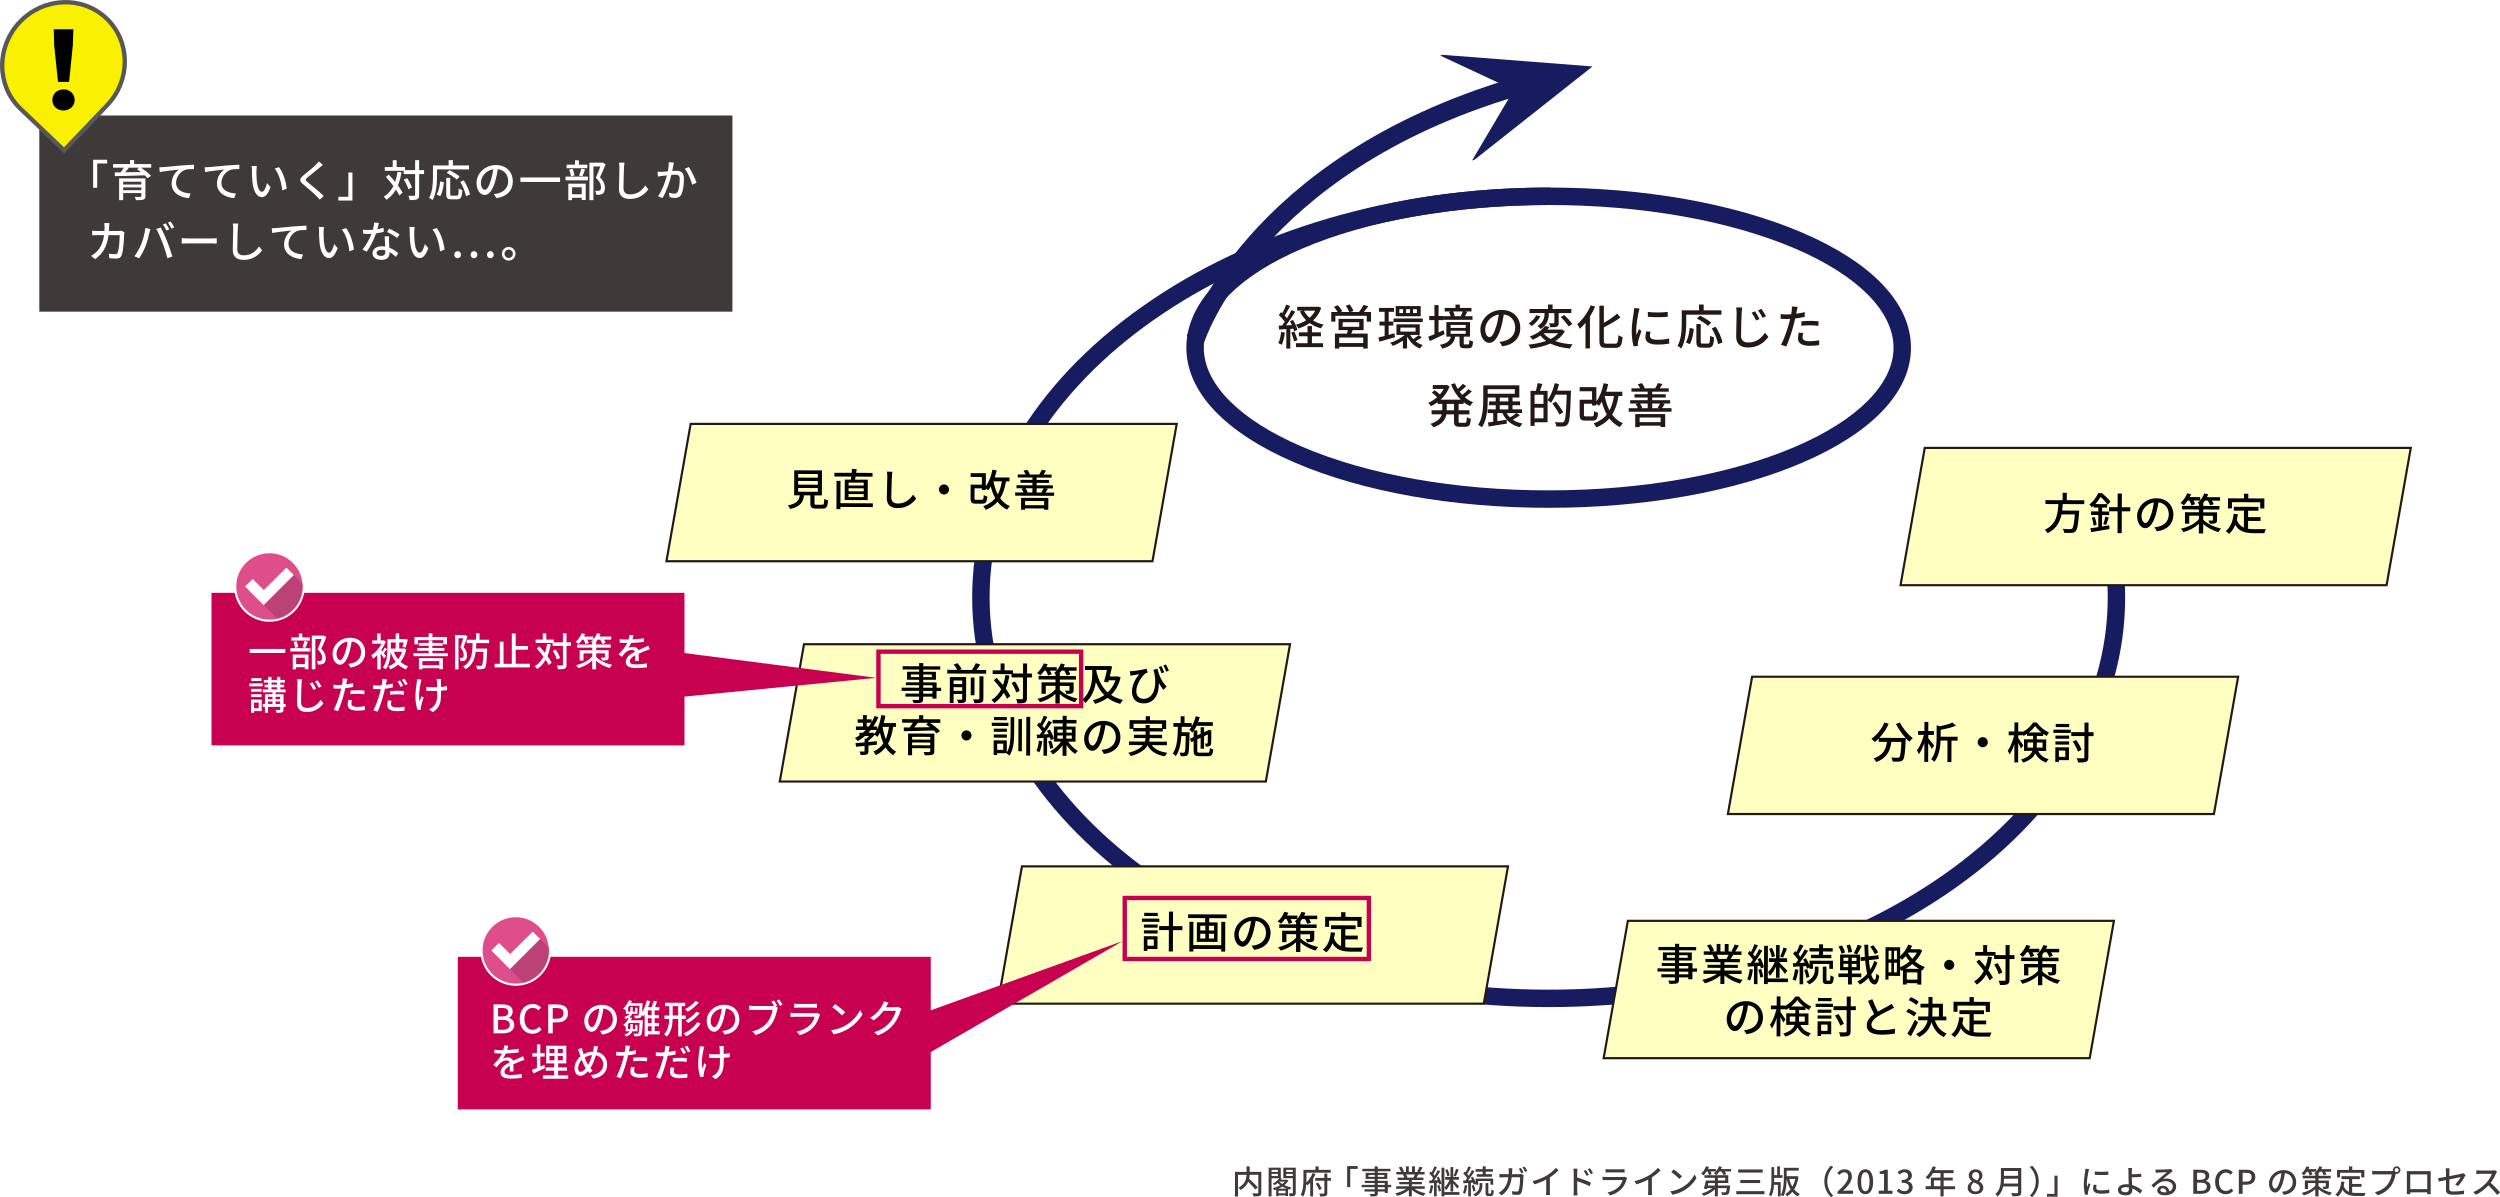 <?xml version="1.0" encoding="UTF-8"?>
<svg xmlns="http://www.w3.org/2000/svg" xmlns:xlink="http://www.w3.org/1999/xlink" viewBox="0 0 1147.02 549.2">
  <defs>
    <style>
      .cls-1 {
        stroke: #3e3a39;
        stroke-dasharray: 0 5;
      }

      .cls-1, .cls-2, .cls-3, .cls-4, .cls-5, .cls-6 {
        stroke-miterlimit: 10;
      }

      .cls-1, .cls-2, .cls-6 {
        fill: none;
      }

      .cls-1, .cls-5, .cls-6 {
        stroke-width: 2px;
      }

      .cls-7 {
        fill: #3e3a39;
      }

      .cls-7, .cls-8, .cls-9, .cls-10, .cls-11, .cls-12, .cls-13 {
        stroke-width: 0px;
      }

      .cls-8 {
        fill: #231815;
      }

      .cls-14 {
        filter: url(#drop-shadow-4);
      }

      .cls-15 {
        isolation: isolate;
      }

      .cls-2 {
        stroke: #171c61;
        stroke-width: 8.5px;
      }

      .cls-3 {
        fill: #ffffc2;
        stroke: #231815;
      }

      .cls-16 {
        filter: url(#drop-shadow-3);
      }

      .cls-10 {
        fill: #171c61;
      }

      .cls-17 {
        filter: url(#drop-shadow-1);
      }

      .cls-18 {
        filter: url(#drop-shadow-6);
      }

      .cls-11 {
        fill: #fff;
      }

      .cls-19 {
        filter: url(#drop-shadow-5);
      }

      .cls-20 {
        filter: url(#drop-shadow-2);
      }

      .cls-4 {
        fill: #dd4e8a;
        stroke: #fff;
      }

      .cls-12 {
        mix-blend-mode: multiply;
        opacity: .15;
      }

      .cls-5 {
        fill: #f9f100;
        stroke: #595757;
      }

      .cls-13 {
        fill: #c80050;
      }

      .cls-6 {
        stroke: #c80050;
      }
    </style>
    <filter id="drop-shadow-1" filterUnits="userSpaceOnUse">
      <feOffset dx="2" dy="2"/>
      <feGaussianBlur result="blur" stdDeviation="5"/>
      <feFlood flood-color="#64809b" flood-opacity="1"/>
      <feComposite in2="blur" operator="in"/>
      <feComposite in="SourceGraphic"/>
    </filter>
    <filter id="drop-shadow-2" filterUnits="userSpaceOnUse">
      <feOffset dx="2" dy="2"/>
      <feGaussianBlur result="blur-2" stdDeviation="5"/>
      <feFlood flood-color="#64809b" flood-opacity="1"/>
      <feComposite in2="blur-2" operator="in"/>
      <feComposite in="SourceGraphic"/>
    </filter>
    <filter id="drop-shadow-3" filterUnits="userSpaceOnUse">
      <feOffset dx="2" dy="2"/>
      <feGaussianBlur result="blur-3" stdDeviation="5"/>
      <feFlood flood-color="#64809b" flood-opacity="1"/>
      <feComposite in2="blur-3" operator="in"/>
      <feComposite in="SourceGraphic"/>
    </filter>
    <filter id="drop-shadow-4" filterUnits="userSpaceOnUse">
      <feOffset dx="2" dy="2"/>
      <feGaussianBlur result="blur-4" stdDeviation="5"/>
      <feFlood flood-color="#64809b" flood-opacity="1"/>
      <feComposite in2="blur-4" operator="in"/>
      <feComposite in="SourceGraphic"/>
    </filter>
    <filter id="drop-shadow-5" filterUnits="userSpaceOnUse">
      <feOffset dx="2" dy="2"/>
      <feGaussianBlur result="blur-5" stdDeviation="5"/>
      <feFlood flood-color="#64809b" flood-opacity="1"/>
      <feComposite in2="blur-5" operator="in"/>
      <feComposite in="SourceGraphic"/>
    </filter>
    <filter id="drop-shadow-6" filterUnits="userSpaceOnUse">
      <feOffset dx="2" dy="2"/>
      <feGaussianBlur result="blur-6" stdDeviation="5"/>
      <feFlood flood-color="#64809b" flood-opacity="1"/>
      <feComposite in2="blur-6" operator="in"/>
      <feComposite in="SourceGraphic"/>
    </filter>
  </defs>
  <g class="cls-15">
    <g id="_Шар_2" data-name="Шар 2">
      <g id="OGP_ログイン_など" data-name="OGP/ログイン/ｈ１など">
        <g>
          <g>
            <g>
              <path class="cls-10" d="m710.54,232.99c-43.86,0-85.16-7.34-116.29-20.67-32.21-13.79-49.94-32.54-49.94-52.8s17.74-39.01,49.94-52.8c31.13-13.33,72.42-20.67,116.29-20.67s85.16,7.34,116.29,20.67c32.21,13.79,49.94,32.54,49.94,52.8s-17.74,39.01-49.94,52.8c-31.13,13.33-72.42,20.67-116.29,20.67Zm0-138.93c-42.8,0-82.98,7.11-113.14,20.02-28.66,12.27-45.09,28.83-45.09,45.44s16.43,33.17,45.09,45.44c30.15,12.91,70.33,20.02,113.14,20.02s82.98-7.11,113.14-20.02c28.66-12.27,45.09-28.83,45.09-45.44s-16.43-33.17-45.09-45.44c-30.16-12.91-70.33-20.02-113.14-20.02Z"/>
              <path class="cls-10" d="m963.11,217.89l-7.26,3.55c7.27,16.65,11.19,34.32,11.19,52.62,0,99.25-115.07,180-256.5,180s-256.5-80.75-256.5-180,115.07-180,256.5-180c.13,0,.25,0,.38,0l.47-8c-.28,0-.57,0-.85,0-70.4,0-136.64,19.4-186.51,54.62-50.29,35.52-77.99,82.89-77.99,133.38s27.7,97.85,77.99,133.38c49.87,35.23,116.11,54.62,186.51,54.62s136.64-19.4,186.51-54.62c50.29-35.52,77.99-82.89,77.99-133.38,0-19.35-4.08-38.23-11.93-56.17Z"/>
            </g>
            <g class="cls-17">
              <polygon class="cls-3" points="1092.98 266.49 869.98 266.49 881.09 203.49 1104.09 203.49 1092.98 266.49"/>
              <g>
                <path class="cls-9" d="m944.42,229.28c-.06.98-.15,1.98-.27,2.96l7.8.03s-.02.58-.06.86c-.38,5.56-.81,7.78-1.59,8.6-.52.56-1.06.7-1.88.75-.72.06-2.04.03-3.38-.03-.02-.54-.27-1.3-.63-1.82,1.38.13,2.78.15,3.34.15.44,0,.7-.04.96-.26.54-.46.93-2.34,1.23-6.5l-6.08-.02c-.73,3.46-2.37,6.65-6.39,8.62-.28-.5-.84-1.18-1.33-1.55,5.45-2.48,6.01-7.36,6.25-11.8l-5.92-.02v-1.78s7.87.03,7.87.03v-3.4s1.91,0,1.91,0v3.4s8.03.03,8.03.03v1.78s-9.83-.04-9.83-.04Z"/>
                <path class="cls-9" d="m962.46,239.57c1.08-.16,2.18-.35,3.28-.53l.07,1.68c-2.92.51-6.07,1.02-8.33,1.41l-.41-1.74c1.02-.14,2.26-.31,3.64-.53l.02-5.56h-3.32s0-1.65,0-1.65h3.32s0-1.79,0-1.79h-2.18s0-.81,0-.81c-.24.24-.5.48-.78.7-.24-.38-.82-1-1.17-1.26,1.95-1.53,3.33-3.59,4.08-5.25h1.7c1.36,1.13,3.07,2.74,3.91,3.88l-1.29,1.46c-.68-1-1.99-2.53-3.23-3.59-.6,1.02-1.41,2.18-2.45,3.29l5.42.02v1.58s-2.27,0-2.27,0v1.8s3.23.01,3.23.01v1.64s-3.25-.01-3.25-.01l-.02,5.26Zm-3.34-4.35c.4,1.12.71,2.58.83,3.54l-1.38.39c-.08-.98-.43-2.46-.79-3.62l1.34-.31Zm3.89,3.25c.34-.92.77-2.42.95-3.44l1.56.41c-.41,1.18-.85,2.54-1.19,3.4l-1.32-.37Zm12.37-5.87h-3.88s-.04,10.01-.04,10.01h-1.92s.04-10.03.04-10.03h-3.94s0-1.86,0-1.86h3.94s.02-6.29.02-6.29h1.92s-.02,6.31-.02,6.31h3.88s0,1.86,0,1.86Z"/>
                <path class="cls-9" d="m986.48,239.91c.7-.06,1.28-.15,1.76-.27,2.54-.57,4.81-2.4,4.82-5.6.01-2.88-1.7-5.15-4.74-5.54-.29,1.78-.66,3.7-1.2,5.56-1.22,4.04-2.87,6.29-4.85,6.28-1.96,0-3.75-2.24-3.74-5.54.02-4.4,3.93-8.21,8.89-8.19,4.76.02,7.77,3.35,7.75,7.51-.02,4.14-2.69,7.01-7.53,7.67l-1.17-1.88Zm-1.38-6.29c.51-1.56.89-3.36,1.1-5.1-3.56.57-5.65,3.66-5.66,6.1,0,2.28,1.01,3.32,1.81,3.33.86,0,1.83-1.27,2.76-4.33Z"/>
                <path class="cls-9" d="m1008.86,236.45c1.61,1.65,4.67,3.34,8.17,4.03-.38.4-.92,1.16-1.19,1.64-2.84-.73-5.31-2.22-6.99-3.71l-.02,4.36h-1.98s.02-4.43.02-4.43c-1.91,1.75-4.47,3.1-7.1,3.81-.24-.46-.78-1.18-1.15-1.57,3.28-.71,6.51-2.33,8.26-4.39v-1.58s-4.44-.02-4.44-.02v3.68s-1.97,0-1.97,0l.02-5.26,6.4.03v-1.3s-7.74-.03-7.74-.03v-1.62s7.75.03,7.75.03v-.96c-.24-.14-.48-.3-.63-.4.38-.32.76-.68,1.14-1.1h-3.08c.36.59.66,1.19.81,1.65l-1.66.59c-.18-.58-.57-1.52-1.01-2.26h-.7c-.58.82-1.19,1.59-1.79,2.17-.34-.32-1.1-.8-1.54-1.05,1.26-1.1,2.43-2.77,3.1-4.45l1.78.47c-.18.44-.38.86-.61,1.28l4.76.02v1.48c.8-.94,1.46-2.05,1.87-3.21l1.8.43c-.14.46-.34.88-.57,1.32l6.02.02v1.58s-3.73-.01-3.73-.01c.34.58.68,1.18.83,1.64l-1.66.53c-.2-.58-.63-1.44-1.09-2.18h-1.3c-.3.45-.62.87-.96,1.27h.2s0,1.18,0,1.18l7.42.03v1.62s-7.43-.03-7.43-.03v1.3s6.34.02,6.34.02v3.52c-.02.84-.2,1.22-.78,1.46-.62.24-1.46.25-2.56.25-.12-.48-.42-1.06-.63-1.48.74.04,1.54.05,1.74.03.24,0,.32-.06.32-.26v-1.94s-4.43-.02-4.43-.02v1.82Z"/>
                <path class="cls-9" d="m1029.44,240.6c.88.12,1.82.19,2.82.19.86,0,4.22.02,5.36-.02-.3.44-.62,1.34-.71,1.88l-4.76-.02c-3.92-.02-6.8-.69-8.61-3.83-.67,1.7-1.59,3.09-2.84,4.15-.3-.34-1.08-.98-1.54-1.29,2.21-1.63,3.24-4.43,3.67-7.93l1.92.19c-.12.92-.29,1.8-.49,2.62.69,1.86,1.81,2.93,3.25,3.53l.03-7.76-4.62-.02v-1.78s11.27.04,11.27.04v1.78s-4.73-.02-4.73-.02v2.94s5.71.02,5.71.02v1.74s-5.73-.02-5.73-.02v3.6Zm-7.42-9.35h-1.82s.02-4.61.02-4.61l7.32.03v-2.14s1.99,0,1.99,0v2.14s7.39.03,7.39.03l-.02,4.6h-1.9s.01-2.85.01-2.85l-12.98-.05v2.84Z"/>
              </g>
            </g>
            <g class="cls-20">
              <polygon class="cls-3" points="1013.77 371.49 790.77 371.49 801.88 308.49 1024.88 308.49 1013.77 371.49"/>
              <g>
                <path class="cls-9" d="m869.68,329.5c1.27,2.61,3.78,5.56,5.93,7.17-.48.4-1.2,1.13-1.57,1.65-.54-.46-1.12-1.02-1.67-1.65,0,.18,0,.6-.02.78-.28,6.06-.57,8.38-1.25,9.16-.46.58-.92.72-1.64.81-.68.08-1.9.05-3.1-.01-.02-.56-.28-1.34-.61-1.88,1.22.12,2.36.15,2.82.15.4,0,.64-.06.86-.28.46-.48.73-2.36.95-7l-4.62-.02c-.51,3.88-1.81,7.38-6.96,9.24-.2-.48-.76-1.28-1.17-1.67,4.61-1.5,5.68-4.42,6.11-7.58h-3.74s0-1.55,0-1.55c-.58.6-1.21,1.14-1.83,1.61-.34-.4-1.14-1.14-1.57-1.49,2.49-1.67,4.7-4.4,5.95-7.44l1.98.59c-1.05,2.42-2.56,4.65-4.27,6.44l12.04.05c-1.65-1.83-3.29-4.15-4.42-6.38l1.8-.71Z"/>
                <path class="cls-9" d="m884.3,341.58c-.32-.64-.99-1.72-1.61-2.65l-.03,8.66h-1.78s.03-8.75.03-8.75c-.69,2.04-1.58,3.93-2.5,5.17-.2-.54-.64-1.28-.91-1.71,1.29-1.63,2.56-4.57,3.19-7.13h-2.68s0-1.77,0-1.77h2.92s.02-4.17.02-4.17h1.78s-.02,4.19-.02,4.19h2.58s0,1.77,0,1.77h-2.58s0,1.53,0,1.53c.68.76,2.33,2.83,2.71,3.39l-1.11,1.46Zm11.86-3.79h-2.8s-.04,9.85-.04,9.85h-1.84s.04-9.87.04-9.87h-3.16c-.11,3.03-.69,6.99-2.88,9.8-.26-.4-.98-1.02-1.42-1.23,2.25-2.93,2.47-6.91,2.48-9.89l.02-5.68,1.54.45c2.14-.45,4.35-1.06,5.71-1.7l1.58,1.45c-1.94.79-4.57,1.44-6.99,1.87v3.16s7.77.03,7.77.03v1.76Z"/>
                <path class="cls-9" d="m907.72,336.21c1.28,0,2.32,1.05,2.31,2.33,0,1.28-1.05,2.32-2.33,2.31s-2.32-1.05-2.31-2.33c0-1.28,1.05-2.32,2.33-2.31Z"/>
                <path class="cls-9" d="m933.1,342.49c1.13,2.26,2.67,3.17,4.81,3.86-.42.38-.88,1.02-1.09,1.56-2.18-.85-3.79-1.93-4.98-4.26-.79,1.68-2.37,3.21-5.56,4.24-.18-.38-.7-1.1-1.02-1.4,3.3-1.03,4.67-2.46,5.22-4h-3.86s.02-5.29.02-5.29l4.18.02v-1.58s-2.79-.01-2.79-.01v-.96c-.54.38-1.08.72-1.64.99-.1-.24-.24-.52-.4-.8v.48s-2,0-2,0v1.26c.53.7,2,2.89,2.3,3.39l-1.01,1.46c-.26-.62-.79-1.68-1.31-2.62l-.04,8.96h-1.74s.03-8.43.03-8.43c-.61,1.88-1.38,3.64-2.18,4.77-.2-.5-.62-1.22-.89-1.62,1.21-1.66,2.36-4.61,2.95-7.17h-2.5s0-1.73,0-1.73h2.64s.02-4.17.02-4.17h1.74s-.02,4.19-.02,4.19h2s0,.25,0,.25c2-1.05,3.83-2.79,4.82-4.38h1.68c1.39,1.95,3.53,3.7,5.6,4.55-.36.46-.74,1.12-.99,1.64-.54-.28-1.1-.62-1.66-1.01v1s-2.94-.01-2.94-.01v1.58s4.33.02,4.33.02l-.02,5.28h-3.72Zm-2.33-1.47c.04-.3.04-.58.04-.88v-1.48s-2.55,0-2.55,0v2.36s2.51,0,2.51,0Zm3.91-6.95c-1.18-.91-2.25-1.97-2.97-2.99-.66,1-1.69,2.05-2.85,2.97l5.82.02Zm-2.18,4.59v1.52c0,.28,0,.56-.03.84h2.68s0-2.35,0-2.35h-2.66Z"/>
                <path class="cls-9" d="m940.13,332.77l7.94.03v1.48s-7.95-.03-7.95-.03v-1.48Zm7.11,13.99l-4.62-.02v.84s-1.64,0-1.64,0l.03-6.72,6.26.02-.02,5.88Zm-6.19-8.61l6.28.02v1.46s-6.29-.02-6.29-.02v-1.46Zm0-2.66l6.28.02v1.44s-6.29-.02-6.29-.02v-1.44Zm6.32-3.88l-6.18-.02v-1.46s6.19.02,6.19.02v1.46Zm-4.74,10.75v2.88s2.95.01,2.95.01v-2.88s-2.95-.01-2.95-.01Zm15.91-6.62h-2.34s-.04,9.71-.04,9.71c0,1.2-.29,1.74-1.01,2.06-.7.3-1.94.35-3.68.35-.1-.54-.39-1.4-.67-1.96,1.34.04,2.6.05,3,.03.38,0,.52-.12.52-.48l.04-9.72-6.04-.02v-1.8s6.05.02,6.05.02l.02-4.4h1.84s-.02,4.41-.02,4.41h2.34s0,1.81,0,1.81Zm-7.13,7.13c-.42-1.26-1.43-3.21-2.4-4.63l1.56-.73c1.01,1.38,2.05,3.25,2.46,4.49l-1.62.87Z"/>
              </g>
            </g>
            <g class="cls-16">
              <polygon class="cls-3" points="956.77 483.49 733.77 483.49 744.88 420.49 967.88 420.49 956.77 483.49"/>
              <g>
                <path class="cls-9" d="m776.58,443.82h-2.08s-.01,3.49-.01,3.49h-1.88s0-.87,0-.87l-4.26-.02v1.04c0,1.02-.27,1.44-.95,1.7-.68.24-1.72.25-3.4.25-.1-.42-.38-1.1-.63-1.5,1.1.04,2.3.05,2.62.03.36-.02.48-.12.48-.46v-1.06s-6.24-.02-6.24-.02v-1.4s6.25.02,6.25.02v-1.24s-8-.03-8-.03v-1.46s8.01.03,8.01.03v-1.14s-6.06-.02-6.06-.02v-1.32s6.07.02,6.07.02v-1.18s-5.54-.02-5.54-.02v-3.68s5.55.02,5.55.02v-1.02s-7.58-.03-7.58-.03v-1.5s7.59.03,7.59.03v-1.46s1.89,0,1.89,0v1.46s7.8.03,7.8.03v1.5s-7.81-.03-7.81-.03v1.02s5.82.02,5.82.02v3.68s-5.83-.02-5.83-.02v1.18s6.14.02,6.14.02v2.46s2.07,0,2.07,0v1.46Zm-10.08-6.38v-1.2s-3.76-.01-3.76-.01v1.2s3.76.01,3.76.01Zm6.12,6.37l-4.26-.02v1.24s4.26.02,4.26.02v-1.24Zm-4.25-1.48l4.26.02v-1.14s-4.26-.02-4.26-.02v1.14Zm.02-6.08v1.2s3.94.02,3.94.02v-1.2s-3.94-.02-3.94-.02Z"/>
                <path class="cls-9" d="m790.79,444.84c1.75,1.25,4.33,2.28,6.77,2.75-.42.4-.96,1.16-1.25,1.66-2.6-.71-5.27-2.06-7.15-3.79l-.02,4.02h-1.82s.01-3.89.01-3.89c-1.91,1.59-4.61,2.88-7.12,3.57-.28-.48-.79-1.18-1.21-1.58,2.38-.49,4.99-1.52,6.75-2.75l-6.18-.02v-1.56s7.77.03,7.77.03v-1.22s-5.9-.02-5.9-.02v-1.4s5.91.02,5.91.02v-1.2s-6.88-.03-6.88-.03v-1.48s4.11.02,4.11.02c-.18-.56-.52-1.28-.83-1.82l.48-.08-4.54-.02v-1.56s2.97.01,2.97.01c-.3-.78-.89-1.88-1.45-2.71l1.62-.53c.62.86,1.31,2.09,1.59,2.87l-1.02.38h2.2s.01-3.41.01-3.41h1.74s-.01,3.43-.01,3.43h1.98s.01-3.41.01-3.41h1.76s-.01,3.43-.01,3.43h2.16s-.76-.24-.76-.24c.48-.8,1.11-2.06,1.41-2.96l1.92.49c-.54.98-1.15,1.98-1.67,2.71h2.88s0,1.57,0,1.57h-3.86c-.38.66-.78,1.32-1.13,1.88l4.24.02v1.48s-7.09-.03-7.09-.03v1.2s6.14.02,6.14.02v1.4s-6.15-.02-6.15-.02v1.22s7.88.03,7.88.03v1.56s-6.27-.02-6.27-.02Zm-5.11-8.78c.36.58.72,1.3.85,1.78l-.58.12,4.22.02c.3-.54.62-1.26.89-1.9l-5.38-.02Z"/>
                <path class="cls-9" d="m802.24,442.86c-.25,1.88-.69,3.8-1.3,5.06-.28-.2-.98-.52-1.32-.65.58-1.2.95-2.98,1.14-4.68l1.48.27Zm3.42-5.35c.74,1.34,1.43,3.11,1.64,4.25l-1.38.58c-.06-.34-.16-.76-.3-1.2l-1.26.08-.03,8.3h-1.6s.03-8.19.03-8.19c-1.02.06-2,.13-2.84.17l-.17-1.62,1.5-.07c.32-.44.68-.92,1.03-1.46-.58-.9-1.55-2.03-2.41-2.89l.92-1.2c.2.18.38.36.58.56.62-1.12,1.25-2.58,1.61-3.65l1.6.59c-.71,1.38-1.55,2.99-2.24,4.09.32.36.62.72.86,1.06.72-1.18,1.41-2.42,1.89-3.43l1.5.69c-1.09,1.78-2.46,3.91-3.7,5.55l2.2-.11c-.2-.54-.46-1.1-.69-1.58l1.26-.5Zm.34,5.02c.48,1.14.87,2.62.99,3.6l-1.34.42c-.1-1-.47-2.48-.93-3.62l1.28-.39Zm12.3,6.09l-9.24-.04v.92s-1.74,0-1.74,0l.07-17.56h1.74s-.06,14.97-.06,14.97l9.24.04v1.68Zm-5.45-7.1c-.81,1.66-1.81,3.25-2.86,4.21-.16-.5-.54-1.28-.81-1.72,1.18-1.06,2.41-2.93,3.14-4.67h-2.72s0-1.69,0-1.69h3.26s.02-6.05.02-6.05h1.64s-.02,6.07-.02,6.07h3.46s0,1.69,0,1.69h-3.46s0,.45,0,.45c.86.78,3.03,3.01,3.55,3.59l-1.13,1.44c-.46-.74-1.53-2.11-2.43-3.17l-.02,4.92h-1.64s.02-5.07.02-5.07Zm-1.94-4.27c-.16-1.06-.67-2.68-1.25-3.89l1.34-.47c.62,1.2,1.17,2.77,1.37,3.83l-1.46.53Zm6.98-3.99c-.59,1.4-1.27,3.08-1.84,4.13l-1.28-.48c.52-1.12,1.17-2.92,1.5-4.2l1.62.55Z"/>
                <path class="cls-9" d="m823.1,442.94c-.27,1.88-.7,3.82-1.32,5.08-.3-.2-1-.52-1.36-.67.58-1.2.95-2.98,1.14-4.68l1.54.27Zm2.23-1.65l-.03,8.3h-1.64s.03-8.19.03-8.19c-1.08.05-2.08.13-2.96.17l-.17-1.62,1.4-.07c.34-.44.72-.94,1.09-1.46-.58-.9-1.53-1.99-2.37-2.83l.95-1.24c.18.16.36.34.54.52.62-1.12,1.27-2.56,1.63-3.63l1.64.61c-.71,1.36-1.57,2.95-2.3,4.05.34.38.64.74.88,1.08.76-1.18,1.49-2.42,1.99-3.43l1.54.71c-1.13,1.78-2.58,3.89-3.88,5.55l2.36-.13c-.22-.52-.5-1.04-.75-1.5l1.32-.55c.66,1.06,1.27,2.37,1.63,3.41v-2.28s10.75.04,10.75.04v3.74s-1.67,0-1.67,0v-2.26s-7.49-.03-7.49-.03v2.26s-1.59,0-1.59,0v-.62s-1.2.56-1.2.56c-.08-.36-.2-.76-.36-1.22l-1.32.09Zm1.8,1.35c.47,1.12.89,2.6,1.03,3.55l-1.44.43c-.08-.96-.47-2.44-.93-3.58l1.34-.4Zm3.54-1.12h1.68s0,1.39,0,1.39c0,2.02-.48,4.88-4.23,6.75-.3-.36-.86-.92-1.3-1.27,3.43-1.65,3.84-3.99,3.84-5.53v-1.34Zm1.91-6.97l-4.36-.02v-1.54s4.37.02,4.37.02v-1.74s1.85,0,1.85,0v1.74s4.43.02,4.43.02v1.54s-4.45-.02-4.45-.02v1.54s3.81.02,3.81.02v1.54s-9.33-.04-9.33-.04v-1.54s3.67.01,3.67.01v-1.54Zm4.77,13.38c.36,0,.44-.32.49-2.44.36.28,1.04.56,1.5.69-.15,2.64-.57,3.32-1.81,3.31h-1.44c-1.5-.01-1.8-.51-1.79-2.17l.02-5.8h1.68s-.02,5.81-.02,5.81c0,.52.04.6.38.6h1Z"/>
                <path class="cls-9" d="m847.65,446.3v3.38s-1.79,0-1.79,0v-3.38s-4.37-.02-4.37-.02v-1.66s4.39.02,4.39.02v-1.48s-3.65-.01-3.65-.01l.03-7.2,9.14.04-.03,7.2h-3.7s0,1.47,0,1.47l4.3.02v1.66s-4.31-.02-4.31-.02Zm-4.78-10.7c-.14-.88-.69-2.28-1.29-3.35l1.52-.47c.62.98,1.23,2.34,1.39,3.25l-1.62.57Zm.9,6.12h2.22s0-1.51,0-1.51h-2.22s0,1.51,0,1.51Zm.01-2.86h2.22s0-1.49,0-1.49h-2.22s0,1.49,0,1.49Zm2.28-3.73c-.08-.88-.43-2.32-.83-3.41l1.56-.35c.46,1.06.83,2.46.93,3.34l-1.66.42Zm3.72,5.1h-2.2s0,1.51,0,1.51h2.2s0-1.51,0-1.51Zm.01-2.84h-2.2s0,1.49,0,1.49h2.2s0-1.49,0-1.49Zm2.42-5.39c-.69,1.36-1.51,2.88-2.16,3.83l-1.5-.51c.64-1.06,1.39-2.7,1.76-3.87l1.9.55Zm7.15,7.67c-.65,1.9-1.61,3.75-2.82,5.41.45,1.5.97,2.41,1.57,2.45.38,0,.64-1,.79-2.86.3.38,1.04.88,1.34,1.04-.45,3.18-1.32,4.02-2.14,3.97-1.26-.07-2.2-1.13-2.89-2.99-1.15,1.24-2.43,2.25-3.79,2.99-.3-.42-.86-1-1.33-1.33,1.7-.77,3.25-2.03,4.56-3.56-.39-1.68-.69-3.72-.9-6.07l-1.96.23-.21-1.74,2.04-.23c-.11-1.74-.21-3.58-.26-5.54h1.78c.03,1.87.09,3.65.2,5.33l4.46-.52.21,1.72-4.52.54c.13,1.62.33,3.1.56,4.36.8-1.26,1.45-2.64,1.92-4.03l1.4.83Zm-1.19-3.85c-.34-.94-1.23-2.37-2.09-3.41l1.4-.74c.86,1,1.81,2.37,2.19,3.31l-1.5.83Z"/>
                <path class="cls-9" d="m879.92,434.02c-.75,1.96-1.89,3.65-3.28,5.09,1.28,1.07,2.81,1.99,4.53,2.58-.38.34-.94,1.08-1.21,1.56-.14-.06-.28-.12-.42-.18l-.03,6.66h-1.8s0-.63,0-.63l-4.9-.02v.64s-1.76,0-1.76,0l.03-6.62c-.24.12-.5.24-.74.34-.14-.26-.36-.58-.58-.86v3.18s-5.31-.02-5.31-.02v1.72s-1.41,0-1.41,0l.06-14.88,6.7.03-.02,4.04c1.57-1.31,2.95-3.23,3.76-5.25l1.74.51c-.22.54-.48,1.08-.77,1.6l3.88.02.32-.08,1.2.61Zm-15.46,10.1h1.3s.02-4.42.02-4.42h-1.3s-.02,4.42-.02,4.42Zm.04-9.94l-.02,3.96h1.3s.02-3.96.02-3.96h-1.3Zm3.8,9.96l.02-4.42h-1.34s-.02,4.42-.02,4.42h1.34Zm.04-9.94h-1.34s-.02,3.96-.02,3.96h1.34s.02-3.96.02-3.96Zm1.43,7.57c1.54-.63,3.07-1.55,4.41-2.68-.72-.8-1.33-1.65-1.83-2.45-.54.66-1.15,1.24-1.73,1.73-.18-.22-.52-.54-.84-.84l-.02,4.24Zm8.68.75c-1.12-.62-2.15-1.39-3.05-2.21-.98.84-2.05,1.57-3.15,2.19l6.2.02Zm-.72,4.94v-3.3s-4.89-.02-4.89-.02v3.3s4.89.02,4.89.02Zm-4.15-12.42l-.18.26c.5.86,1.17,1.78,1.99,2.63.84-.88,1.57-1.83,2.11-2.87l-3.92-.02Z"/>
                <path class="cls-9" d="m892.32,438.37c1.28,0,2.32,1.05,2.31,2.33,0,1.28-1.05,2.32-2.33,2.31-1.28,0-2.32-1.05-2.31-2.33,0-1.28,1.05-2.32,2.33-2.31Z"/>
                <path class="cls-9" d="m911.92,437.17c-.39,2.26-.94,4.26-1.68,6.02.9,1.22,1.65,2.39,2.13,3.35l-1.51,1.25c-.36-.78-.89-1.72-1.55-2.71-1.09,1.92-2.51,3.47-4.34,4.68-.24-.36-.88-1.1-1.25-1.44,1.96-1.17,3.41-2.81,4.46-4.87-1.07-1.46-2.27-2.93-3.41-4.17l1.31-1.06c.96,1,1.95,2.17,2.91,3.33.49-1.4.85-2.94,1.12-4.64l1.82.25Zm10.34.86h-2.26s-.04,9.53-.04,9.53c0,1.14-.27,1.68-.91,2.02-.68.3-1.76.37-3.44.37-.08-.54-.33-1.42-.59-1.98,1.2.04,2.28.05,2.62.03.34,0,.48-.1.48-.44l.04-9.54-5.24-.02v-1.5s-8.68-.03-8.68-.03v-1.72s3.65.01,3.65.01v-3.16s1.81,0,1.81,0v3.16s3.85.02,3.85.02v1.42s4.62.02,4.62.02l.02-4.6h1.84s-.02,4.61-.02,4.61h2.26s0,1.81,0,1.81Zm-7.23,6.93c-.3-1.16-1.17-3.03-2.08-4.39l1.52-.71c.94,1.32,1.87,3.11,2.16,4.31l-1.6.79Z"/>
                <path class="cls-9" d="m935.04,443.7c1.61,1.65,4.67,3.34,8.17,4.03-.38.4-.92,1.16-1.19,1.63-2.84-.73-5.31-2.22-6.99-3.71l-.02,4.36h-1.98s.02-4.43.02-4.43c-1.91,1.75-4.47,3.1-7.1,3.81-.24-.46-.78-1.18-1.15-1.56,3.28-.71,6.51-2.33,8.26-4.39v-1.58s-4.44-.02-4.44-.02v3.68s-1.97,0-1.97,0l.02-5.26,6.4.02v-1.3s-7.74-.03-7.74-.03v-1.62s7.75.03,7.75.03v-.96c-.24-.14-.48-.3-.63-.4.38-.32.76-.68,1.14-1.1h-3.08c.36.59.66,1.19.81,1.65l-1.66.59c-.18-.58-.57-1.52-1.01-2.26h-.7c-.58.82-1.19,1.59-1.79,2.17-.34-.32-1.1-.8-1.54-1.05,1.26-1.1,2.43-2.77,3.1-4.45l1.78.47c-.18.44-.38.86-.61,1.28l4.76.02v1.48c.8-.94,1.46-2.06,1.87-3.21l1.8.43c-.14.46-.34.88-.57,1.32l6.02.02v1.58s-3.73-.01-3.73-.01c.34.58.68,1.18.83,1.64l-1.66.53c-.2-.58-.63-1.44-1.09-2.18h-1.3c-.3.45-.62.87-.96,1.27h.2v1.18s7.42.03,7.42.03v1.62s-7.43-.03-7.43-.03v1.3s6.34.03,6.34.03v3.52c-.02.84-.2,1.22-.78,1.46-.62.24-1.46.25-2.56.25-.12-.48-.42-1.06-.63-1.48.74.04,1.54.05,1.74.03.24,0,.32-.06.32-.26v-1.94s-4.43-.02-4.43-.02v1.82Z"/>
                <path class="cls-9" d="m798.17,470.64c.7-.06,1.28-.15,1.76-.27,2.54-.57,4.81-2.4,4.82-5.6.01-2.88-1.7-5.15-4.74-5.54-.29,1.78-.65,3.7-1.2,5.56-1.22,4.04-2.87,6.29-4.84,6.28-1.96,0-3.75-2.24-3.74-5.54.02-4.4,3.93-8.21,8.89-8.19,4.76.02,7.77,3.35,7.75,7.51-.02,4.14-2.69,7.01-7.53,7.67l-1.17-1.88Zm-1.38-6.29c.51-1.56.89-3.36,1.1-5.1-3.56.57-5.65,3.66-5.66,6.1,0,2.28,1.01,3.32,1.81,3.33.86,0,1.82-1.27,2.76-4.33Z"/>
                <path class="cls-9" d="m824,468.22c1.13,2.27,2.67,3.17,4.81,3.86-.42.38-.88,1.02-1.09,1.56-2.18-.85-3.79-1.93-4.98-4.26-.79,1.68-2.37,3.21-5.56,4.24-.18-.38-.7-1.1-1.01-1.4,3.3-1.03,4.67-2.46,5.22-4h-3.86s.02-5.29.02-5.29l4.18.02v-1.58s-2.79-.01-2.79-.01v-.96c-.54.38-1.08.72-1.64.99-.1-.24-.24-.52-.4-.8v.48s-2,0-2,0v1.26c.53.7,2,2.89,2.3,3.39l-1.01,1.46c-.26-.62-.79-1.68-1.31-2.62l-.03,8.96h-1.74s.03-8.43.03-8.43c-.61,1.88-1.37,3.64-2.18,4.77-.2-.5-.62-1.22-.89-1.62,1.21-1.66,2.36-4.61,2.95-7.17h-2.5s0-1.73,0-1.73h2.64s.02-4.17.02-4.17h1.74s-.02,4.19-.02,4.19h2s0,.25,0,.25c2-1.05,3.83-2.79,4.82-4.38h1.68c1.39,1.95,3.53,3.7,5.6,4.55-.36.46-.75,1.12-.99,1.64-.54-.28-1.1-.62-1.66-1.01v1s-2.94-.01-2.94-.01v1.58s4.33.02,4.33.02l-.02,5.28h-3.72Zm-2.33-1.47c.04-.3.04-.58.04-.88v-1.48s-2.55,0-2.55,0v2.36s2.51,0,2.51,0Zm3.91-6.95c-1.18-.9-2.25-1.97-2.97-2.99-.66,1-1.69,2.05-2.85,2.97l5.82.02Zm-2.18,4.59v1.52c0,.28,0,.56-.03.84h2.68s0-2.35,0-2.35h-2.66Z"/>
                <path class="cls-9" d="m831.04,458.51l7.94.03v1.48s-7.95-.03-7.95-.03v-1.48Zm7.11,13.99l-4.62-.02v.84s-1.64,0-1.64,0l.03-6.72,6.26.02-.02,5.88Zm-6.19-8.61l6.28.02v1.46s-6.29-.02-6.29-.02v-1.46Zm.01-2.66l6.28.02v1.44s-6.29-.02-6.29-.02v-1.44Zm6.32-3.88l-6.18-.02v-1.46s6.19.02,6.19.02v1.46Zm-4.74,10.74v2.88s2.95.01,2.95.01v-2.88s-2.95-.01-2.95-.01Zm15.91-6.62h-2.34s-.04,9.71-.04,9.71c0,1.2-.29,1.74-1.01,2.06-.7.3-1.94.35-3.68.35-.1-.54-.39-1.4-.67-1.96,1.34.04,2.6.05,3,.03.38,0,.52-.12.52-.48l.04-9.72-6.04-.02v-1.8s6.05.02,6.05.02l.02-4.4h1.84s-.02,4.41-.02,4.41h2.34s0,1.81,0,1.81Zm-7.13,7.13c-.42-1.26-1.43-3.21-2.4-4.63l1.56-.73c1.01,1.38,2.05,3.25,2.46,4.49l-1.62.87Z"/>
                <path class="cls-9" d="m867.01,460.35c-.5.3-1.06.59-1.7.91-1.3.66-3.93,1.88-5.81,3.12-1.76,1.13-2.87,2.37-2.88,3.81,0,1.54,1.45,2.45,4.41,2.46,2.1,0,4.78-.28,6.4-.66l-.03,2.24c-1.56.27-3.78.49-6.3.48-3.82-.01-6.64-1.15-6.62-4.31,0-2.1,1.35-3.72,3.38-5.15-.89-1.68-1.88-3.91-2.8-6.03l1.98-.79c.77,2.12,1.72,4.15,2.56,5.71,1.74-1.03,3.71-2.01,4.73-2.58.66-.38,1.14-.66,1.6-1.03l1.07,1.83Z"/>
                <path class="cls-9" d="m876.19,464.36c-.76-.68-2.33-1.59-3.61-2.13l1.03-1.4c1.24.48,2.86,1.31,3.67,1.96l-1.09,1.58Zm1.81,2.71c-.97,2.1-2.2,4.47-3.29,6.39l-1.6-1.19c.99-1.54,2.4-4.09,3.47-6.39l1.42,1.19Zm-.77-7.99c-.74-.7-2.27-1.65-3.53-2.23l1.03-1.34c1.24.5,2.8,1.37,3.59,2.08l-1.09,1.5Zm8.51,7.05c.93,2.83,2.72,5.01,5.4,6.08-.42.36-1.02,1.1-1.31,1.62-2.77-1.29-4.59-3.68-5.69-6.86-.63,2.62-2.14,5.03-5.57,6.82-.32-.38-1.04-1.04-1.5-1.33,3.39-1.71,4.78-3.92,5.35-6.34l-4.36-.02v-1.74s4.63.02,4.63.02c.06-.72.08-1.44.09-2.16v-1.96s-3.65-.01-3.65-.01v-1.74s3.67.01,3.67.01v-3.1s1.85,0,1.85,0v3.1s4.79.02,4.79.02l-.02,5.86h1.58s0,1.75,0,1.75l-5.24-.02Zm-1.12-3.88c0,.72-.03,1.42-.07,2.14h3.04s.02-4.11.02-4.11h-2.98s0,1.97,0,1.97Z"/>
                <path class="cls-9" d="m903.53,471.57c.88.12,1.82.19,2.82.19.86,0,4.22.02,5.36-.02-.3.44-.62,1.34-.71,1.88l-4.76-.02c-3.92-.02-6.8-.69-8.61-3.83-.67,1.7-1.59,3.09-2.84,4.15-.3-.34-1.08-.99-1.54-1.29,2.21-1.63,3.24-4.43,3.67-7.93l1.92.19c-.12.92-.29,1.8-.49,2.62.69,1.86,1.81,2.93,3.25,3.53l.03-7.76-4.62-.02v-1.78s11.27.04,11.27.04v1.78s-4.73-.02-4.73-.02v2.94s5.71.02,5.71.02v1.74s-5.73-.02-5.73-.02v3.6Zm-7.43-9.35h-1.82s.02-4.61.02-4.61l7.32.03v-2.14s1.99,0,1.99,0v2.14s7.39.03,7.39.03l-.02,4.6h-1.9s.01-2.85.01-2.85l-12.98-.05v2.84Z"/>
              </g>
            </g>
            <g class="cls-14">
              <polygon class="cls-3" points="678.77 458.49 455.77 458.49 466.88 395.49 689.88 395.49 678.77 458.49"/>
              <g>
                <path class="cls-9" d="m529.91,420.96l-7.98-.03v-1.48s7.99.03,7.99.03v1.48Zm-.87,12.48l-4.62-.02v.84s-1.64,0-1.64,0l.03-6.72,6.26.02-.02,5.88Zm-6.19-8.61l6.28.02v1.46s-6.29-.02-6.29-.02v-1.46Zm0-2.66l6.28.02v1.44s-6.29-.02-6.29-.02v-1.44Zm6.32-3.88l-6.18-.02v-1.46s6.19.02,6.19.02v1.46Zm-4.74,10.74v2.88s2.95.01,2.95.01v-2.88s-2.95-.01-2.95-.01Zm16.06-4.26l-4.32-.02-.04,9.78h-1.88s.04-9.79.04-9.79l-4.46-.02v-1.84s4.47.02,4.47.02l.03-6.66h1.88s-.03,6.67-.03,6.67l4.32.02v1.84Z"/>
                <path class="cls-9" d="m560.76,417.56v1.72s-7.97-.03-7.97-.03v1.96s3.85.01,3.85.01l-.03,8.94-9.5-.04.03-8.94,3.78.02v-1.96s-7.81-.03-7.81-.03v-1.72s17.65.07,17.65.07Zm-2.41,3.41h1.82s-.05,13.63-.05,13.63h-1.82s0-1.17,0-1.17l-12.8-.05v1.2s-1.83,0-1.83,0l.05-13.66h1.82s-.04,10.71-.04,10.71l12.8.05.04-10.7Zm-9.67,7.62h2.34s0-2.19,0-2.19h-2.34s0,2.19,0,2.19Zm.01-3.68h2.34s0-2.17,0-2.17h-2.34s0,2.17,0,2.17Zm6.32,1.5h-2.36s0,2.19,0,2.19h2.36s0-2.19,0-2.19Zm.01-3.66h-2.36s0,2.17,0,2.17h2.36s0-2.17,0-2.17Z"/>
                <path class="cls-9" d="m572.26,431.91c.7-.06,1.28-.15,1.76-.27,2.54-.57,4.81-2.4,4.82-5.6.01-2.88-1.7-5.15-4.74-5.54-.29,1.78-.66,3.7-1.2,5.56-1.22,4.04-2.87,6.29-4.85,6.28-1.96,0-3.75-2.24-3.74-5.54.02-4.4,3.93-8.21,8.89-8.19,4.76.02,7.77,3.35,7.75,7.51-.02,4.14-2.69,7.01-7.53,7.67l-1.17-1.88Zm-1.38-6.29c.51-1.56.89-3.36,1.1-5.1-3.56.57-5.65,3.66-5.66,6.1,0,2.28,1.01,3.32,1.81,3.33.86,0,1.83-1.27,2.76-4.33Z"/>
                <path class="cls-9" d="m594.64,428.45c1.61,1.65,4.67,3.34,8.17,4.03-.38.4-.92,1.16-1.19,1.64-2.84-.73-5.31-2.22-6.99-3.71l-.02,4.36h-1.98s.02-4.43.02-4.43c-1.91,1.75-4.47,3.1-7.1,3.81-.24-.46-.78-1.18-1.15-1.57,3.28-.71,6.51-2.33,8.26-4.39v-1.58s-4.44-.02-4.44-.02v3.68s-1.97,0-1.97,0l.02-5.26,6.4.03v-1.3s-7.74-.03-7.74-.03v-1.62s7.75.03,7.75.03v-.96c-.24-.14-.48-.3-.63-.4.38-.32.76-.68,1.14-1.1h-3.08c.36.59.66,1.19.81,1.65l-1.66.59c-.18-.58-.57-1.52-1.01-2.26h-.7c-.58.82-1.19,1.59-1.79,2.17-.34-.32-1.1-.8-1.54-1.05,1.26-1.1,2.43-2.77,3.1-4.45l1.78.47c-.18.44-.38.86-.61,1.28l4.76.02v1.48c.8-.94,1.46-2.05,1.87-3.21l1.8.43c-.14.46-.34.88-.57,1.32l6.02.02v1.58s-3.73-.01-3.73-.01c.34.58.68,1.18.83,1.64l-1.66.53c-.2-.58-.63-1.44-1.09-2.18h-1.3c-.3.45-.62.87-.96,1.27h.2s0,1.18,0,1.18l7.42.03v1.62s-7.43-.03-7.43-.03v1.3s6.34.02,6.34.02v3.52c-.02.84-.2,1.22-.78,1.46-.62.24-1.46.25-2.56.25-.12-.48-.42-1.06-.63-1.48.74.04,1.54.05,1.74.03.24,0,.32-.06.32-.26v-1.94s-4.43-.02-4.43-.02v1.82Z"/>
                <path class="cls-9" d="m615.22,432.6c.88.12,1.82.19,2.82.19.86,0,4.22.02,5.36-.02-.3.44-.62,1.34-.71,1.88l-4.76-.02c-3.92-.02-6.8-.69-8.61-3.83-.67,1.7-1.59,3.09-2.84,4.15-.3-.34-1.08-.98-1.54-1.29,2.21-1.63,3.24-4.43,3.67-7.93l1.92.19c-.12.92-.29,1.8-.49,2.62.69,1.86,1.81,2.93,3.25,3.53l.03-7.76-4.62-.02v-1.78s11.27.04,11.27.04v1.78s-4.73-.02-4.73-.02v2.94s5.71.02,5.71.02v1.74s-5.73-.02-5.73-.02v3.6Zm-7.42-9.35h-1.82s.02-4.61.02-4.61l7.32.03v-2.14s1.99,0,1.99,0v2.14s7.39.03,7.39.03l-.02,4.6h-1.9s.01-2.85.01-2.85l-12.98-.05v2.84Z"/>
              </g>
            </g>
            <g class="cls-19">
              <polygon class="cls-3" points="578.77 356.57 355.77 356.57 366.88 293.57 589.88 293.57 578.77 356.57"/>
              <g>
                <path class="cls-9" d="m429.78,315.03h-2.08s-.01,3.49-.01,3.49h-1.88s0-.87,0-.87l-4.26-.02v1.04c0,1.02-.27,1.44-.95,1.7-.68.24-1.72.25-3.4.25-.1-.42-.38-1.1-.63-1.5,1.1.04,2.3.05,2.62.03.36-.02.48-.12.48-.46v-1.06s-6.24-.02-6.24-.02v-1.4s6.25.02,6.25.02v-1.24s-8-.03-8-.03v-1.46s8.01.03,8.01.03v-1.14s-6.05-.02-6.05-.02v-1.32s6.06.02,6.06.02v-1.18s-5.54-.02-5.54-.02v-3.68s5.55.02,5.55.02v-1.02s-7.58-.03-7.58-.03v-1.5s7.59.03,7.59.03v-1.46s1.89,0,1.89,0v1.46s7.8.03,7.8.03v1.5s-7.81-.03-7.81-.03v1.02s5.82.02,5.82.02v3.68s-5.83-.02-5.83-.02v1.18s6.14.02,6.14.02v2.46s2.07,0,2.07,0v1.46Zm-10.08-6.38v-1.2s-3.76-.01-3.76-.01v1.2s3.76.01,3.76.01Zm6.12,6.37l-4.26-.02v1.24s4.26.02,4.26.02v-1.24Zm-4.25-1.48l4.26.02v-1.14s-4.26-.02-4.26-.02v1.14Zm.02-6.08v1.2s3.94.01,3.94.01v-1.2s-3.94-.01-3.94-.01Z"/>
                <path class="cls-9" d="m450.45,305.39v1.7s-17.83-.07-17.83-.07v-1.7s4.59.02,4.59.02c-.34-.72-1.03-1.72-1.65-2.47l1.74-.59c.74.8,1.57,1.93,1.91,2.69l-1.02.38,5.76.02c.66-.94,1.37-2.18,1.77-3.11l2.02.63c-.54.86-1.11,1.74-1.67,2.49l4.38.02Zm-9.21,13.33c0,.86-.18,1.32-.77,1.58-.6.3-1.5.31-2.76.31-.12-.46-.38-1.18-.61-1.6.88.04,1.76.05,2,.03.28-.02.36-.1.36-.36v-2.26s-3.95-.02-3.95-.02l-.02,4.16h-1.74s.05-11.93.05-11.93l7.48.03-.04,10.06Zm-1.77-3.73v-1.7s-3.96-.02-3.96-.02v1.7s3.96.02,3.96.02Zm-3.94-4.78v1.64s3.95.02,3.95.02v-1.64s-3.95-.02-3.95-.02Zm9.56,6.78h-1.72s.03-8.15.03-8.15h1.72s-.03,8.15-.03,8.15Zm2.29-8.69h1.84s-.04,10.25-.04,10.25c0,.98-.23,1.48-.91,1.76-.66.3-1.7.35-3.2.33-.08-.5-.39-1.3-.65-1.76,1.12.04,2.2.05,2.5.03.32-.02.42-.1.42-.38l.04-10.22Z"/>
                <path class="cls-9" d="m461.12,307.97c-.39,2.26-.94,4.26-1.68,6.02.9,1.22,1.65,2.39,2.13,3.35l-1.51,1.25c-.36-.78-.89-1.72-1.55-2.71-1.09,1.92-2.51,3.47-4.34,4.68-.24-.36-.88-1.1-1.26-1.44,1.97-1.17,3.41-2.81,4.46-4.87-1.07-1.46-2.27-2.93-3.41-4.17l1.31-1.06c.96,1,1.95,2.17,2.91,3.33.49-1.4.85-2.94,1.12-4.64l1.82.25Zm10.34.86h-2.26s-.04,9.53-.04,9.53c0,1.14-.27,1.68-.91,2.02-.68.3-1.76.37-3.44.37-.08-.54-.33-1.42-.59-1.98,1.2.04,2.28.05,2.62.03.34,0,.48-.1.48-.44l.04-9.54-5.24-.02v-1.5s-8.68-.03-8.68-.03v-1.72s3.65.01,3.65.01v-3.16s1.81,0,1.81,0v3.16s3.85.02,3.85.02v1.42s4.62.02,4.62.02l.02-4.6h1.84s-.02,4.61-.02,4.61h2.26s0,1.81,0,1.81Zm-7.23,6.93c-.3-1.16-1.17-3.03-2.08-4.39l1.52-.71c.94,1.32,1.87,3.11,2.16,4.31l-1.6.79Z"/>
                <path class="cls-9" d="m484.24,314.5c1.61,1.65,4.67,3.34,8.17,4.03-.38.4-.92,1.16-1.19,1.63-2.84-.73-5.31-2.22-6.99-3.71l-.02,4.36h-1.98s.02-4.43.02-4.43c-1.91,1.75-4.47,3.1-7.1,3.81-.24-.46-.78-1.18-1.15-1.56,3.28-.71,6.51-2.33,8.26-4.39v-1.58s-4.44-.02-4.44-.02v3.68s-1.97,0-1.97,0l.02-5.26,6.4.02v-1.3s-7.74-.03-7.74-.03v-1.62s7.75.03,7.75.03v-.96c-.24-.14-.48-.3-.63-.4.38-.32.76-.68,1.14-1.1h-3.08c.36.59.66,1.19.81,1.65l-1.66.59c-.18-.58-.57-1.52-1.01-2.26h-.7c-.58.82-1.19,1.59-1.79,2.17-.34-.32-1.1-.8-1.54-1.05,1.26-1.1,2.43-2.77,3.1-4.45l1.78.47c-.18.44-.38.86-.61,1.28l4.76.02v1.48c.8-.94,1.46-2.05,1.87-3.21l1.8.43c-.14.46-.34.88-.57,1.32l6.02.02v1.58s-3.73-.01-3.73-.01c.34.58.68,1.18.83,1.64l-1.66.53c-.2-.58-.63-1.44-1.09-2.18h-1.3c-.3.45-.62.87-.96,1.27h.2v1.18s7.42.03,7.42.03v1.62s-7.43-.03-7.43-.03v1.3s6.34.03,6.34.03v3.52c-.02.84-.2,1.22-.78,1.46-.62.24-1.46.25-2.56.25-.12-.48-.42-1.06-.63-1.48.74.04,1.54.05,1.74.03.24,0,.32-.06.32-.26v-1.94s-4.43-.02-4.43-.02v1.82Z"/>
                <path class="cls-9" d="m512.14,308.81c-.83,3.48-2.36,6.07-4.37,8.03,1.54,1.03,3.35,1.81,5.49,2.3-.42.42-1,1.26-1.29,1.8-2.32-.63-4.23-1.54-5.83-2.74-1.69,1.21-3.61,2.11-5.71,2.72-.2-.5-.68-1.26-1.05-1.64,1.92-.49,3.71-1.25,5.29-2.34-1.67-1.63-2.93-3.65-3.9-6.04-.43,3.22-1.65,6.78-4.84,9.66-.28-.48-.92-1.24-1.33-1.58,4.13-3.69,4.51-8.64,4.53-12.04v-1.54s-3.35-.01-3.35-.01v-1.82s10.69.04,10.69.04l.34-.08,1.44.25c-.28,1.36-.65,3-1.06,4.6h3.34s.34-.07.34-.07l1.28.52Zm-11.11-2.7c.96,3.96,2.59,7.21,5.2,9.56,1.57-1.45,2.79-3.29,3.54-5.55h-3.06s-.26.95-.26.95l-1.92-.29c.47-1.64,1-3.74,1.36-5.38l-4.86-.02v.72Z"/>
                <path class="cls-9" d="m529.06,304.79c.51,2.42,1.64,5.61,4.21,8.2l-1.49,1.55c-.76-.96-1.47-2.03-2.13-3.23.28,4.8-1.86,9.44-7,9.42-3.24-.01-5.31-2.1-5.3-5.36.01-3.22,1.79-6.31,3.39-8.05-.88.14-2.2.33-2.96.49-.36.06-.68.14-1.12.23l-.27-2.08c.32,0,.72-.02,1.08-.05,1.88-.13,5.3-.68,6.53-1.12l.59,1.78c-.28.1-.74.22-1.04.38-1.3,1-4.2,4.62-4.21,8.15,0,2.48,1.59,3.53,3.41,3.53,4,.02,6.3-4.68,4.85-11.96-.16-.42-.32-.84-.46-1.3l1.92-.57Zm1.85,2.11c-.34-.92-.81-2.08-1.25-2.88l1.22-.4c.4.8.97,2.02,1.27,2.85l-1.24.43Zm2.14-.75c-.34-.92-.81-2.06-1.27-2.87l1.18-.42c.44.78.99,2,1.35,2.85l-1.26.44Z"/>
                <path class="cls-9" d="m407.79,331.49c-.47,3.08-1.18,5.64-2.35,7.71.95,1.58,2.17,2.87,3.71,3.68-.42.36-1.02,1.1-1.31,1.59-1.46-.87-2.61-2.07-3.55-3.53-1.15,1.46-2.59,2.63-4.46,3.56-.2-.42-.73-1.3-1.09-1.69,1.98-.89,3.47-2.13,4.56-3.72-.65-1.46-1.17-3.1-1.58-4.89-.36.7-.76,1.36-1.19,1.92-.22-.26-.74-.72-1.16-1.06-.8,1-1.91,1.99-2.91,2.75v.62s3.86-.35,3.86-.35v1.6c-1.29.13-2.59.25-3.87.39v2.5c-.01.86-.15,1.32-.8,1.58-.6.24-1.48.27-2.76.27-.06-.48-.32-1.18-.54-1.62.9.02,1.74.03,2,.03s.32-.08.32-.3v-2.3c-1.45.15-2.81.27-3.93.38l-.21-1.66c1.16-.09,2.6-.21,4.16-.34v-1.68s.73,0,.73,0c.46-.36.94-.82,1.37-1.26h-1.92c-1.04.89-2.17,1.67-3.35,2.34-.22-.38-.9-1.08-1.25-1.42.72-.36,1.4-.75,2.05-1.19v-1.22s1.58,0,1.58,0c.46-.4.9-.82,1.33-1.25l-4.52-.02v-1.62s3.21.01,3.21.01v-1.7s-2.43,0-2.43,0v-1.58s2.45,0,2.45,0v-1.96s1.73,0,1.73,0v1.96s2.23,0,2.23,0v1.34c.52-.9.98-1.84,1.37-2.84l1.72.51c-.63,1.54-1.39,2.97-2.26,4.27h1.62s0,1.47,0,1.47c.93-1.9,1.6-4.27,1.99-6.71l1.9.33c-.21,1.14-.47,2.26-.77,3.34l5.6.02v1.74s-1.25,0-1.25,0Zm-11.2-.18c.4-.54.78-1.1,1.15-1.7h-2.1s0,1.69,0,1.69h.96Zm1.89,2.79l.72.54c.38-.5.72-1.08,1.05-1.7h-2.74c-.34.43-.7.85-1.08,1.25h1.74s.32-.09.32-.09Zm4.45-2.62c.33,2.02.81,3.92,1.48,5.61.69-1.6,1.15-3.46,1.46-5.6h-2.94Z"/>
                <path class="cls-9" d="m429.38,329.66l-4.66-.02c1.64,1.13,3.57,2.64,4.57,3.76l-1.6,1.07c-.32-.38-.76-.84-1.28-1.33-4.98.18-10.24.3-13.72.33l-.05-1.7c.82,0,1.74-.01,2.74,0,.5-.68,1.03-1.46,1.43-2.16l-4.9-.02v-1.64s7.77.03,7.77.03v-1.84s1.91,0,1.91,0v1.84s7.82.03,7.82.03v1.64Zm-2.71,13.03c0,.92-.24,1.38-.95,1.6-.72.24-1.8.25-3.4.25-.1-.46-.34-1.1-.57-1.52,1.08.06,2.28.05,2.58.03.36,0,.46-.1.46-.38v-1.36s-8.32-.03-8.32-.03v3.24s-1.87,0-1.87,0l.04-9.98,12.06.05-.03,8.12Zm-1.87-2.73v-1.28s-8.32-.03-8.32-.03v1.28s8.32.03,8.32.03Zm-8.31-3.89v1.26s8.32.03,8.32.03v-1.26s-8.32-.03-8.32-.03Zm2.67-6.45c-.54.72-1.15,1.46-1.71,2.12,2.22-.01,4.7-.06,7.18-.09-.6-.48-1.2-.92-1.76-1.33l1.06-.68-4.78-.02Z"/>
                <path class="cls-9" d="m441.42,333.11c1.28,0,2.32,1.05,2.31,2.33s-1.05,2.32-2.33,2.31-2.32-1.05-2.31-2.33,1.05-2.32,2.33-2.31Z"/>
                <path class="cls-9" d="m460.67,331.1l-7.64-.03v-1.48s7.65.03,7.65.03v1.48Zm1-4.08h1.66s-.03,7.31-.03,7.31c-.01,3.74-.25,7.48-2.16,10.38-.32-.34-.96-.88-1.38-1.13l-4.28-.02v.84s-1.6,0-1.6,0l.03-6.72,6.02.02-.02,5.56c1.53-2.54,1.72-5.73,1.74-8.94l.03-7.3Zm-7.71,7.95l6,.02v1.46s-6.01-.02-6.01-.02v-1.46Zm6.01-1.2l-6-.02v-1.44s6.01.02,6.01.02v1.44Zm-.04-5.34l-5.86-.02v-1.46s5.87.02,5.87.02v1.46Zm-1.62,10.76h-2.8s-.01,2.87-.01,2.87h2.8s.01-2.87.01-2.87Zm6.96-11.28h1.62s-.06,14.77-.06,14.77h-1.62s.06-14.77.06-14.77Zm5.41-.98l-.07,17.74h-1.78s.07-17.75.07-17.75h1.78Z"/>
                <path class="cls-9" d="m476.2,338.08c-.27,1.88-.69,3.82-1.32,5.08-.3-.2-1-.52-1.36-.67.58-1.2.95-2.98,1.14-4.68l1.54.27Zm3.48-5.33c.82,1.32,1.59,3.05,1.84,4.15l-1.42.65c-.08-.36-.2-.76-.36-1.22l-1.32.1-.03,8.3h-1.64s.03-8.19.03-8.19c-1.08.06-2.08.13-2.96.17l-.17-1.62,1.4-.08c.34-.44.72-.94,1.09-1.46-.58-.9-1.53-1.99-2.37-2.83l.95-1.24c.18.16.36.34.54.52.62-1.12,1.27-2.56,1.63-3.63l1.64.61c-.71,1.36-1.57,2.96-2.3,4.05.34.38.64.74.88,1.08.76-1.18,1.49-2.42,1.99-3.43l1.54.71c-1.13,1.78-2.58,3.89-3.88,5.55l2.36-.13c-.22-.52-.5-1.04-.75-1.5l1.32-.55Zm.15,8.82c-.1-.92-.47-2.36-.91-3.44l1.34-.4c.46,1.08.87,2.48.99,3.41l-1.42.43Zm8.21-3.29c1.15,1.67,2.91,3.37,4.5,4.28-.42.32-1,.96-1.29,1.4-1.36-.95-2.79-2.47-3.93-4.1l-.02,4.9h-1.8s.02-4.83.02-4.83c-1.23,1.74-2.83,3.25-4.46,4.18-.3-.44-.83-1.1-1.25-1.45,1.86-.89,3.79-2.59,5-4.4h-3.3s.03-6.93.03-6.93l4.02.02v-1.44s-4.62-.02-4.62-.02v-1.6s4.63.02,4.63.02v-1.9s1.81,0,1.81,0v1.9s4.49.02,4.49.02v1.6s-4.51-.02-4.51-.02v1.44s4.12.02,4.12.02l-.03,6.92h-3.42Zm-4.88-1.38h2.48s0-1.45,0-1.45h-2.48s0,1.45,0,1.45Zm.01-2.76h2.48s0-1.41,0-1.41h-2.48s0,1.41,0,1.41Zm6.6,1.33h-2.54s0,1.45,0,1.45h2.54s0-1.45,0-1.45Zm.01-2.72h-2.54s0,1.41,0,1.41h2.54s0-1.41,0-1.41Z"/>
                <path class="cls-9" d="m503.37,342.05c.7-.06,1.28-.15,1.76-.27,2.54-.57,4.81-2.4,4.82-5.6.01-2.88-1.7-5.15-4.74-5.54-.29,1.78-.65,3.7-1.2,5.56-1.22,4.04-2.87,6.29-4.85,6.28-1.96,0-3.75-2.24-3.74-5.54.02-4.4,3.93-8.21,8.89-8.19,4.76.02,7.77,3.35,7.75,7.51-.02,4.14-2.69,7.01-7.53,7.67l-1.17-1.89Zm-1.38-6.29c.51-1.56.89-3.36,1.1-5.1-3.56.57-5.66,3.66-5.66,6.1,0,2.28,1.01,3.32,1.81,3.33.86,0,1.83-1.27,2.76-4.33Z"/>
                <path class="cls-9" d="m526.42,339.88c1.39,1.91,3.81,3.05,7.17,3.51-.4.36-.87,1.12-1.13,1.62-3.9-.68-6.43-2.25-7.96-5.01-1.09,1.92-3.29,3.65-7.7,4.89-.2-.38-.74-1.1-1.13-1.49,3.68-.93,5.67-2.18,6.74-3.53l-6.44-.03v-1.62s7.31.03,7.31.03c.16-.54.26-1.06.31-1.6l-5.34-.02v-1.54s5.37.02,5.37.02v-1.52s-5.67-.02-5.67-.02v-1.16s-1.7,0-1.7,0l.02-4,7.42.03v-1.84s1.93,0,1.93,0v1.84s7.43.03,7.43.03l-.02,4h-1.54s0,1.15,0,1.15l-5.98-.02v1.52s5.66.02,5.66.02v1.54s-5.69-.02-5.69-.02c-.04.54-.12,1.08-.25,1.6l8.16.03v1.62s-6.95-.03-6.95-.03Zm-2.81-7.83v-1.42s1.89,0,1.89,0v1.42s5.62.02,5.62.02v-1.98s-13.05-.05-13.05-.05v1.98s5.55.02,5.55.02Z"/>
                <path class="cls-9" d="m552.01,343.38c.84,0,1-.36,1.11-2.2.4.28,1.06.56,1.54.67-.23,2.42-.75,3.12-2.53,3.11h-3.78c-2.16-.02-2.72-.54-2.71-2.55l.02-4.42-1.04.5-.67-1.54,1.72-.79v-2.84c-.19.28-.39.54-.61.78-.28-.32-1-1-1.4-1.31.36-.38.68-.8.99-1.28l-4.46-.02c-.02.84-.05,1.66-.07,2.48h3.66s0,.55-.02.79c-.14,6.48-.25,8.76-.78,9.44-.32.5-.68.66-1.2.71-.5.08-1.28.08-2.08.05-.04-.5-.21-1.22-.47-1.66.74.06,1.38.06,1.68.07.26.02.44-.04.6-.28.3-.4.43-2.26.53-7.42h-2.02c-.27,3.69-.91,7.03-2.58,9.28-.3-.42-.88-.98-1.36-1.27,2.01-2.73,2.25-7.43,2.35-12.21h-2.06s0-1.73,0-1.73h3.32s.01-3.11.01-3.11h1.78s-.01,3.13-.01,3.13h3.3s0,1.53,0,1.53c.8-1.32,1.43-2.96,1.82-4.67l1.84.39c-.2.78-.43,1.56-.69,2.3l6.72.03v1.7s-7.43-.03-7.43-.03c-.36.78-.79,1.48-1.23,2.12h1.54s0,2.25,0,2.25l1.52-.69v-3.02s1.59,0,1.59,0v2.28s1.77-.81,1.77-.81l.16-.12.32-.22,1.14.42-.08.26c-.01,2.84-.02,5.14-.1,5.7-.04.7-.36,1.04-.89,1.22-.44.16-1.08.17-1.56.15-.04-.44-.18-1.04-.35-1.4.32.02.72.02.88.02.2,0,.3-.06.36-.34.04-.24.07-1.7.08-3.88l-1.74.81-.02,5.78h-1.58s.02-5.05.02-5.05l-1.52.71-.02,5.22c0,.78.16.92,1.22.92h3.5Z"/>
              </g>
            </g>
            <g class="cls-18">
              <polygon class="cls-3" points="526.77 255.49 303.77 255.49 314.88 192.49 537.88 192.49 526.77 255.49"/>
              <g>
                <path class="cls-9" d="m375.2,229.59c.78,0,.9-.32.99-2.74.4.34,1.22.62,1.74.77-.23,3-.75,3.74-2.56,3.73h-2.96c-2.1-.02-2.62-.58-2.61-2.46v-3.62s-2.87-.01-2.87-.01c-.47,3.18-1.72,5.21-6.41,6.26-.18-.48-.67-1.26-1.05-1.64,4.11-.79,5.09-2.24,5.48-4.62h-2.58s.04-11.47.04-11.47l12.72.05-.04,11.46h-3.38s-.01,3.61-.01,3.61c0,.6.14.68.94.68h2.56Zm-11.02-5.98l9.04.04v-1.72s-9.03-.04-9.03-.04v1.72Zm.01-3.26l9.04.04v-1.7s-9.03-.04-9.03-.04v1.7Zm.01-3.22l9.04.04v-1.68s-9.03-.04-9.03-.04v1.68Z"/>
                <path class="cls-9" d="m388.39,218.06c.08-.44.14-.9.2-1.4l-7.76-.03v-1.72s7.95.03,7.95.03c.06-.64.08-1.26.11-1.8l2.16.11c-.06.56-.15,1.14-.23,1.7l7.5.03v1.72s-7.77-.03-7.77-.03c-.08.5-.18.98-.26,1.4l5.86.02-.04,9.36-10.56-.04.04-9.36h2.8Zm10.05,12.58l-14.86-.06v1s-1.82,0-1.82,0l.05-12.96h1.82s-.04,10.25-.04,10.25l14.86.06v1.72Zm-4.16-5.94l-6.96-.03v1.38s6.96.03,6.96.03v-1.38Zm.01-2.64l-6.96-.03v1.38s6.96.03,6.96.03v-1.38Zm0-2.62l-6.96-.03v1.34s6.96.03,6.96.03v-1.34Z"/>
                <path class="cls-9" d="m407.44,214.43c-.12.72-.19,1.56-.23,2.26-.09,2.2-.27,6.76-.28,9.52,0,2.08,1.31,2.8,3.01,2.81,3.48.01,5.55-1.94,6.98-4.05l1.41,1.75c-1.33,1.88-4,4.42-8.44,4.41-3.02-.01-5.04-1.32-5.02-4.6.01-2.82.23-7.92.24-9.84,0-.82-.05-1.62-.19-2.28l2.52.03Z"/>
                <path class="cls-9" d="m431.12,220.25c1.28,0,2.32,1.05,2.31,2.33,0,1.28-1.05,2.32-2.33,2.31s-2.32-1.05-2.31-2.33c0-1.28,1.05-2.32,2.33-2.31Z"/>
                <path class="cls-9" d="m459.56,218.84c-.53,3.18-1.38,5.72-2.67,7.77,1.13,1.58,2.61,2.83,4.45,3.6-.4.38-1.02,1.12-1.27,1.62-1.8-.85-3.23-2.07-4.39-3.62-1.37,1.57-3.13,2.77-5.42,3.7-.2-.42-.77-1.28-1.13-1.66,2.38-.85,4.17-2.04,5.5-3.68-.88-1.56-1.55-3.37-2.06-5.37-.36.64-.76,1.22-1.19,1.72-.22-.2-.68-.54-1.1-.83v.68s-1.8,0-1.8,0v-.72s-3.36-.01-3.36-.01l-.02,4.54c0,.64.14.74.9.74h2.46c.68.01.8-.29.89-2.21.38.3,1.14.58,1.66.73-.23,2.58-.73,3.26-2.39,3.25h-2.84c-1.94-.02-2.48-.54-2.47-2.5l.02-6.24,5.16.02v-3.52s-5.15-.02-5.15-.02v-1.74s6.97.03,6.97.03l-.02,5.96c1.45-1.92,2.48-4.67,3.05-7.59l1.94.37c-.25,1.1-.55,2.18-.89,3.2l6.76.03v1.78s-1.59,0-1.59,0Zm-5.76-.02c.43,2.22,1.06,4.26,1.98,6.01.91-1.64,1.49-3.63,1.88-5.99l-3.86-.02Z"/>
                <path class="cls-9" d="m481.64,224.01v1.48s-17.87-.07-17.87-.07v-1.48s3.83.01,3.83.01c-.2-.54-.56-1.2-.92-1.68l1.1-.26h-3.38s0-1.39,0-1.39l7.3.03v-1.12s-5.5-.02-5.5-.02v-1.36s5.51.02,5.51.02v-1.08s-6.76-.03-6.76-.03v-1.38s3.61.01,3.61.01c-.22-.54-.6-1.2-.95-1.7l1.68-.45c.52.6.99,1.48,1.21,2.07l-.32.1,4.76.02-.1-.02c.38-.64.89-1.54,1.13-2.18l1.94.39c-.38.68-.79,1.32-1.15,1.82h3.74s0,1.39,0,1.39l-6.88-.03v1.08s5.64.02,5.64.02v1.36s-5.65-.02-5.65-.02v1.12s7.48.03,7.48.03v1.38s-3.45-.01-3.45-.01l1.16.22c-.4.66-.79,1.26-1.11,1.72l3.94.02Zm-15.15,2.4l12.5.05-.02,5.4h-1.9s0-.57,0-.57l-8.76-.03v.62s-1.84,0-1.84,0l.02-5.46Zm1.83,1.45v1.92s8.75.03,8.75.03v-1.92s-8.75-.03-8.75-.03Zm.18-5.84c.4.54.8,1.26.97,1.76l-.66.18h2.88s0-1.93,0-1.93h-3.2Zm5.1.02v1.94s2.99.01,2.99.01l-.76-.14c.34-.52.75-1.24,1.01-1.8h-3.24Z"/>
              </g>
            </g>
            <path class="cls-2" d="m548.54,155.49s25.5-79.5,146.5-115.5"/>
            <polygon class="cls-10" points="661.87 25.15 660.76 25.49 694.55 41.26 675.41 73.62 676.53 73.28 730.67 30.49 661.87 25.15"/>
            <g>
              <path class="cls-8" d="m589.54,152.61c-.29,2.07-.79,4.2-1.47,5.61-.33-.24-1.14-.62-1.56-.77.66-1.32,1.08-3.26,1.3-5.15l1.74.31Zm2.46-1.72v9.04h-1.83v-8.93c-1.21.07-2.33.13-3.32.2l-.18-1.8,1.54-.04c.4-.53.84-1.12,1.25-1.74-.68-.99-1.76-2.18-2.73-3.08l.99-1.34c.2.15.4.33.59.51.68-1.21,1.41-2.79,1.8-3.98l1.8.7c-.77,1.47-1.69,3.17-2.49,4.38.4.42.77.84,1.06,1.21.79-1.3,1.54-2.64,2.09-3.76l1.69.77c-1.23,2-2.82,4.4-4.25,6.25.88-.02,1.8-.07,2.75-.13-.29-.62-.59-1.23-.9-1.78l1.39-.57c.88,1.43,1.74,3.32,2,4.55l-1.5.66c-.07-.35-.2-.75-.35-1.19l-1.43.09Zm1.89,1.23c.55,1.25,1.14,2.9,1.39,3.98l-1.56.53c-.22-1.08-.75-2.75-1.3-4.03l1.47-.48Zm12.3-10.83c-.81,2.38-2.11,4.25-3.74,5.74,1.39.86,3.01,1.52,4.84,1.91-.42.42-.99,1.19-1.23,1.69-1.96-.53-3.7-1.32-5.19-2.38-1.54,1.06-3.28,1.87-5.15,2.46-.24-.53-.75-1.3-1.14-1.72,1.67-.46,3.3-1.14,4.71-2.05-1.19-1.14-2.16-2.49-2.88-4.03l1.21-.4h-2.46v-1.76h9.31l.4-.09,1.34.59Zm-4.25,16.17h5.08v1.8h-12.43v-1.8h5.32v-3.17h-3.96v-1.8h3.96v-2.9h2.02v2.9h4.12v1.8h-4.12v3.17Zm-3.65-14.92c.62,1.23,1.45,2.33,2.53,3.28,1.06-.95,1.96-2.02,2.62-3.28h-5.15Z"/>
              <path class="cls-8" d="m629.03,143.15v4.44h-1.96v-2.71h-14.39v2.71h-1.89v-4.44h2.9c-.4-.75-1.06-1.67-1.65-2.38l1.78-.75c.75.84,1.63,2,2,2.82l-.68.31h3.89c-.31-.84-.97-2-1.56-2.88l1.78-.62c.68.9,1.43,2.18,1.72,2.99l-1.3.51h3.85c.73-.92,1.61-2.29,2.11-3.28l2.18.68c-.68.9-1.41,1.83-2.07,2.6h3.28Zm-8.41,8.34c-.22.55-.44,1.1-.64,1.58h7.53v6.84h-2.05v-.77h-11.02v.79h-1.96v-6.87h5.5c.15-.51.29-1.08.42-1.58h-4.27v-5.17h11.51v5.17h-5.02Zm4.84,3.37h-11.02v2.53h11.02v-2.53Zm-9.44-4.91h7.61v-2.11h-7.61v2.11Z"/>
              <path class="cls-8" d="m640.01,154.72c-2.46.73-5.1,1.5-7.15,2.05l-.44-1.94c.81-.2,1.8-.44,2.86-.7v-4.77h-2.38v-1.8h2.38v-4.49h-2.6v-1.8h6.91v1.8h-2.46v4.49h2.13v1.8h-2.13v4.27c.88-.24,1.78-.48,2.66-.73l.22,1.83Zm12.32.09c-.88.66-1.98,1.32-2.86,1.76.97.77,2.09,1.39,3.32,1.74-.46.37-1.01,1.12-1.32,1.61-2.49-.97-4.47-2.9-5.72-5.3l-.18.15v5.15h-1.91v-3.65c-1.47,1.01-3.12,1.87-4.62,2.44-.26-.42-.81-1.1-1.21-1.43,2.29-.73,4.86-2.11,6.67-3.61h-3.79v-4.86h10.67v4.86h-4.36c.35.68.81,1.32,1.36,1.91.84-.51,1.89-1.3,2.51-1.83l1.43,1.06Zm-12.98-8.71h13.42v1.67h-13.42v-1.67Zm12.48-.99h-11.46v-4.69h11.46v4.69Zm-8.08-3.26h-1.72v1.8h1.72v-1.8Zm-1.23,10.3h6.97v-1.85h-6.97v1.85Zm4.38-10.3h-1.78v1.8h1.78v-1.8Zm3.19,0h-1.8v1.8h1.8v-1.8Z"/>
              <path class="cls-8" d="m662.8,153.31c-2.31,1.12-4.84,2.29-6.78,3.19l-.73-2.02c.79-.29,1.78-.7,2.84-1.14v-6.45h-2.4v-1.91h2.4v-4.99h1.89v4.99h2.16v1.91h-2.16v5.61l2.31-1.01.46,1.83Zm10.8,4.71c.42,0,.51-.24.57-2.05.37.31,1.19.59,1.69.73-.18,2.46-.68,3.08-2.07,3.08h-1.96c-1.78,0-2.18-.55-2.18-2.31v-2.99h-1.98c-.53,2.68-1.87,4.44-5.92,5.46-.2-.48-.75-1.34-1.12-1.72,3.48-.68,4.58-1.89,5.04-3.74h-2.07v-6.71h10.85v6.71h-2.86v2.97c0,.51.07.57.55.57h1.45Zm2-11.29h-13.4v-1.67h3.34c-.13-.59-.42-1.36-.73-1.94l.97-.22h-2.95v-1.61h4.97v-1.54h2v1.54h5.32v1.61h-2.9l.95.2c-.4.7-.73,1.41-1.03,1.96h3.45v1.67Zm-10.05,3.74h6.93v-1.39h-6.93v1.39Zm0,2.68h6.93v-1.41h-6.93v1.41Zm1.14-10.25c.35.64.66,1.43.77,1.98l-.68.18h3.94l-.48-.11c.29-.57.66-1.41.88-2.05h-4.42Z"/>
              <path class="cls-8" d="m687.97,156.83c.77-.07,1.41-.18,1.94-.31,2.79-.64,5.28-2.66,5.28-6.18,0-3.17-1.89-5.66-5.24-6.07-.31,1.96-.7,4.07-1.3,6.12-1.32,4.44-3.12,6.93-5.3,6.93s-4.14-2.44-4.14-6.07c0-4.84,4.29-9.04,9.75-9.04s8.56,3.65,8.56,8.23-2.93,7.72-8.25,8.47l-1.3-2.07Zm-1.54-6.91c.55-1.72.97-3.7,1.19-5.61-3.92.64-6.21,4.05-6.21,6.73,0,2.51,1.12,3.65,2,3.65.95,0,2-1.41,3.01-4.77Z"/>
              <path class="cls-8" d="m717.96,152.04c-1.06,1.85-2.57,3.3-4.42,4.44,2.22.81,4.93,1.32,7.97,1.52-.44.51-.97,1.36-1.21,1.91-3.52-.33-6.51-1.06-8.96-2.29-2.68,1.19-5.83,1.91-9.09,2.33-.13-.48-.62-1.41-.99-1.83,2.93-.29,5.7-.84,8.1-1.69-.99-.7-1.85-1.52-2.6-2.46-1.06.7-2.25,1.36-3.59,1.94-.29-.51-.88-1.21-1.3-1.52,3.41-1.23,5.72-3.06,6.93-4.8l2.16.4c-.31.42-.64.84-.99,1.23h6.29l.35-.09,1.34.9Zm-11.2-6.89c-.9,1.65-2.44,3.39-4,4.45-.35-.4-1.01-.92-1.41-1.21,1.45-.9,2.86-2.42,3.48-3.76l1.94.53Zm3.85-1.45c0,2.27-.37,5.17-3.72,7.26-.33-.44-1.03-1.08-1.5-1.39,2.99-1.76,3.28-4.11,3.28-5.92h-6.91v-1.89h8.49v-2.05h2.09v2.05h8.6v1.89h-5.81v4.45c0,.92-.11,1.45-.81,1.74-.66.29-1.65.29-3.06.29-.07-.53-.33-1.28-.55-1.8.92.04,1.85.04,2.11.02.26,0,.33-.07.33-.31v-4.38h-2.55v.04Zm-2.38,9.2c.79,1.03,1.89,1.91,3.21,2.64,1.39-.73,2.57-1.61,3.48-2.66h-6.67l-.02.02Zm9.42-8.36c1.36,1.21,2.97,2.97,3.74,4.18l-1.74,1.03c-.66-1.17-2.24-3.01-3.56-4.29l1.56-.92Z"/>
              <path class="cls-8" d="m731.86,140.7c-.66,1.54-1.45,3.06-2.38,4.51v14.65h-2.05v-11.77c-.81,1.03-1.69,1.98-2.55,2.77-.22-.53-.86-1.63-1.23-2.13,2.44-2.05,4.8-5.32,6.21-8.69l2,.66Zm9.2,16.99c1.14,0,1.3-.77,1.47-3.92.51.37,1.34.75,1.91.88-.26,3.65-.86,4.95-3.26,4.95h-4.16c-2.49,0-3.21-.75-3.21-3.41v-15.95h2.05v7.88c2.29-1.28,4.6-2.86,6.12-4.25l1.47,1.78c-2.09,1.61-4.95,3.19-7.59,4.55v6.01c0,1.25.22,1.47,1.36,1.47h3.83Z"/>
              <path class="cls-8" d="m752.25,141.54c-.15.42-.37,1.28-.46,1.67-.37,1.78-1.08,5.88-1.08,8.21,0,.77.04,1.5.15,2.29.33-.88.77-1.94,1.1-2.73l1.14.88c-.59,1.65-1.36,3.98-1.56,5.08-.07.29-.13.75-.11.99,0,.22.02.55.04.81l-1.98.13c-.44-1.52-.84-4.09-.84-7.04,0-3.26.7-6.95.95-8.69.09-.55.18-1.23.2-1.8l2.44.2Zm5.02,10.65c-.18.75-.26,1.34-.26,1.94,0,.99.73,1.76,3.37,1.76,1.96,0,3.61-.18,5.44-.57l.04,2.33c-1.36.26-3.17.44-5.52.44-3.7,0-5.41-1.28-5.41-3.39,0-.86.18-1.74.37-2.68l1.98.18Zm7.9-9.09v2.24c-2.49.24-6.6.26-9.13,0v-2.22c2.49.37,6.86.29,9.13-.02Z"/>
              <path class="cls-8" d="m773.66,147.99c0,3.43-.33,8.54-2.25,11.9-.37-.33-1.28-.95-1.74-1.17,1.78-3.12,1.94-7.59,1.94-10.74v-5.59h7.92v-2.68h2.13v2.68h8.16v1.98h-16.17v3.61Zm-.18,9.11c1.03-1.69,1.56-4.29,1.78-6.64l1.87.42c-.26,2.4-.77,5.3-1.83,7.04l-1.83-.81Zm10.14.55c.79,0,.9-.55,1.01-3.65.42.33,1.28.68,1.8.84-.2,3.65-.73,4.67-2.66,4.67h-2.86c-2.07,0-2.6-.66-2.6-2.75v-8.07h2v8.07c0,.77.15.9.9.9h2.4Zm.02-8.12c-1.06-.99-3.3-2.46-5.08-3.39l1.39-1.34c1.74.84,4,2.2,5.17,3.21l-1.47,1.52Zm3.54.4c1.41,2.24,2.75,5.17,3.1,7.15l-2,.84c-.31-1.94-1.54-4.95-2.9-7.26l1.8-.73Z"/>
              <path class="cls-8" d="m799.31,141.1c-.11.79-.2,1.72-.24,2.49-.09,2.42-.26,7.44-.26,10.47,0,2.29,1.45,3.08,3.32,3.08,3.83,0,6.09-2.16,7.66-4.49l1.56,1.91c-1.45,2.07-4.38,4.88-9.26,4.88-3.32,0-5.52-1.43-5.52-5.04,0-3.1.22-8.71.22-10.83,0-.9-.09-1.78-.24-2.51l2.77.02Zm7.99,5.26l-1.58.68c-.59-1.25-1.28-2.49-2.05-3.56l1.54-.66c.59.86,1.58,2.49,2.09,3.54Zm2.97-1.25l-1.56.75c-.64-1.25-1.34-2.44-2.11-3.48l1.52-.7c.59.81,1.63,2.42,2.16,3.43Z"/>
              <path class="cls-8" d="m828.02,145.39c-1.36.31-2.88.55-4.38.73-.2.95-.44,1.91-.68,2.84-.79,3.08-2.24,7.57-3.43,10.03l-2.42-.81c1.32-2.22,2.88-6.71,3.7-9.77.2-.66.37-1.39.53-2.09-.62.02-1.19.04-1.74.04-1.01,0-1.8-.04-2.6-.09l-.04-2.16c1.06.13,1.83.18,2.66.18.68,0,1.41-.02,2.18-.09.11-.64.22-1.21.26-1.61.09-.7.11-1.5.07-1.98l2.66.2c-.15.55-.33,1.43-.42,1.87l-.26,1.28c1.32-.18,2.66-.44,3.92-.75v2.18Zm-.68,7.42c-.18.68-.31,1.36-.31,1.89,0,.99.53,1.87,3.3,1.87,1.43,0,2.93-.18,4.36-.44l-.07,2.22c-1.21.18-2.66.31-4.31.31-3.54,0-5.37-1.17-5.37-3.32,0-.9.15-1.83.33-2.73l2.07.2Zm-.86-5.37c1.17-.13,2.66-.22,4.07-.22,1.25,0,2.57.07,3.81.2l-.07,2.09c-1.1-.13-2.4-.26-3.7-.26-1.43,0-2.77.07-4.12.22v-2.02Z"/>
              <path class="cls-8" d="m669.22,185.33v2.9h4.97v1.89h-4.97v3.01c0,.75.11.86.81.86h2.13c.64,0,.75-.44.84-2.62.46.33,1.28.68,1.83.79-.18,2.84-.75,3.65-2.46,3.65h-2.68c-2.07,0-2.58-.59-2.58-2.68v-3.01h-3.5c-.42,2.33-1.8,4.53-5.96,5.96-.24-.46-.88-1.25-1.3-1.61,3.39-1.12,4.69-2.71,5.15-4.36h-4.67v-1.89h4.91v-2.9h-2.13v-.79c-.99.73-2.05,1.36-3.12,1.85-.24-.46-.84-1.19-1.23-1.54,1.43-.59,2.84-1.5,4.09-2.6-.62-.66-1.63-1.5-2.42-2.11l1.28-1.08c.79.53,1.78,1.3,2.42,1.91.68-.77,1.28-1.63,1.76-2.51h-5.02v-1.78h6.01l.37-.07,1.34.64c-.86,2.46-2.33,4.51-4.09,6.14h9.22c-1.91-1.89-3.43-4.31-4.47-7.02l1.8-.53c.35.9.77,1.76,1.28,2.6.86-.75,1.78-1.65,2.35-2.35l1.54,1.08c-.95.9-2.07,1.87-3.01,2.57.37.51.79.99,1.21,1.45,1.01-.79,2.13-1.83,2.84-2.62l1.52,1.06c-.97.92-2.18,1.89-3.21,2.64,1.14.97,2.42,1.76,3.81,2.31-.46.4-1.1,1.21-1.41,1.76-1.06-.48-2.05-1.08-2.95-1.8v.79h-2.29Zm-2.11,0h-3.34v2.9h3.34v-2.9Z"/>
              <path class="cls-8" d="m697.3,190.55c-.97.75-2.18,1.45-3.23,2.02,1.23.81,2.73,1.43,4.47,1.78-.44.37-.95,1.17-1.21,1.67-3.89-.97-6.49-3.17-8.01-6.49h-2.33v3.7c1.36-.2,2.82-.44,4.27-.66l.07,1.78c-2.93.48-6.03.99-8.32,1.34l-.31-1.87c.7-.09,1.52-.2,2.4-.33v-3.96h-2.55v-1.72h3.7v-1.91h-3.06v-1.74h3.06v-1.76h-3.67v.81c0,3.76-.31,9.24-2.6,12.81-.4-.33-1.3-.86-1.8-1.06,2.18-3.39,2.35-8.25,2.35-11.75v-6.42h16.55v5.61h-3.12v1.76h3.46v1.74h-3.46v1.91h4.36v1.72h-2.46l1.47,1.01Zm-14.74-9.9h12.45v-2.09h-12.45v2.09Zm5.54,3.52h3.92v-1.76h-3.92v1.76Zm0,3.65h3.92v-1.91h-3.92v1.91Zm3.15,1.72c.42.75.92,1.41,1.54,2,1.01-.59,2.16-1.36,2.93-2h-4.47Z"/>
              <path class="cls-8" d="m720.77,179.22s0,.7-.02.97c-.31,9.92-.57,13.33-1.45,14.43-.55.73-1.08.92-1.91,1.03-.77.09-2.07.07-3.32,0-.04-.55-.29-1.41-.66-1.98,1.41.11,2.68.13,3.23.13.44,0,.68-.07.92-.37.71-.73.99-4.05,1.28-12.34h-5.19c-.62,1.41-1.3,2.68-2,3.7-.33-.31-1.1-.86-1.61-1.14v10.1h-5.96v1.67h-1.87v-16.08h2.46c.31-1.06.64-2.51.77-3.56l2.22.37c-.37,1.1-.79,2.27-1.14,3.19h3.52v4.16c1.45-1.89,2.62-4.82,3.28-7.72l1.98.46c-.26,1.01-.55,2.02-.9,2.99h6.38Zm-16.7,1.89v4.18h4.09v-4.18h-4.09Zm4.09,10.83v-4.86h-4.09v4.86h4.09Zm7.33-1.72c-.62-1.34-2.05-3.5-3.21-5.08l1.61-.9c1.17,1.52,2.66,3.61,3.32,4.91l-1.72,1.08Z"/>
              <path class="cls-8" d="m742.6,181.68c-.57,3.5-1.5,6.29-2.91,8.56,1.25,1.74,2.88,3.1,4.91,3.94-.44.42-1.12,1.23-1.39,1.78-1.98-.92-3.56-2.27-4.84-3.96-1.5,1.74-3.43,3.06-5.94,4.09-.22-.46-.86-1.41-1.25-1.83,2.62-.95,4.58-2.27,6.03-4.07-.97-1.72-1.72-3.7-2.29-5.9-.4.7-.84,1.34-1.3,1.89-.24-.22-.75-.59-1.21-.9v.75h-1.98v-.79h-3.7v5c0,.7.15.81.99.81h2.71c.75,0,.88-.33.97-2.44.42.33,1.25.64,1.83.79-.24,2.84-.79,3.59-2.62,3.59h-3.12c-2.13,0-2.73-.57-2.73-2.73v-6.86h5.68v-3.87h-5.68v-1.91h7.66v6.56c1.58-2.11,2.71-5.15,3.32-8.36l2.13.4c-.26,1.21-.59,2.4-.97,3.52h7.44v1.96h-1.74Zm-6.34,0c.48,2.44,1.19,4.69,2.2,6.6.99-1.8,1.63-4,2.05-6.6h-4.25Z"/>
              <path class="cls-8" d="m766.91,187.27v1.63h-19.65v-1.63h4.2c-.22-.59-.62-1.32-1.01-1.85l1.21-.29h-3.72v-1.52h8.03v-1.23h-6.05v-1.5h6.05v-1.19h-7.44v-1.52h3.96c-.24-.59-.66-1.32-1.06-1.87l1.85-.51c.57.66,1.1,1.63,1.34,2.27l-.35.11h5.24l-.11-.02c.42-.7.97-1.69,1.23-2.4l2.13.42c-.42.75-.86,1.45-1.25,2h4.11v1.52h-7.57v1.19h6.2v1.5h-6.2v1.23h8.23v1.52h-3.78l1.28.24c-.44.73-.86,1.39-1.21,1.89h4.33Zm-16.66,2.71h13.75v5.94h-2.09v-.62h-9.64v.68h-2.02v-6.01Zm2.02,1.58v2.11h9.64v-2.11h-9.64Zm.18-6.42c.44.59.88,1.39,1.08,1.94l-.73.2h3.17v-2.13h-3.52Zm5.61,0v2.13h3.3l-.84-.15c.37-.57.81-1.36,1.1-1.98h-3.56Z"/>
            </g>
          </g>
          <rect class="cls-6" x="403.04" y="298.99" width="93" height="25"/>
          <rect class="cls-13" x="97.04" y="271.99" width="217" height="70"/>
          <polyline class="cls-13" points="309.04 298.99 402.04 310.99 310.04 319.99 308.04 295.99"/>
          <g>
            <ellipse class="cls-4" cx="123.62" cy="269.06" rx="15.72" ry="15.73"/>
            <path class="cls-12" d="m120.93,277.62l6.57,6.66c6.79-1.71,11.82-7.84,11.86-15.17,0-.25,0-.5-.02-.75l-4.49-4.54-13.93,13.81Z"/>
            <polygon class="cls-11" points="112.43 269.06 115.94 265.63 121.04 270.73 131.39 260.45 134.81 263.79 120.95 277.66 112.43 269.06"/>
          </g>
          <g>
            <path class="cls-11" d="m130.93,297.74v1.84h-16.38v-1.84h16.38Z"/>
            <path class="cls-11" d="m133.19,297.38h9.22v1.53h-9.22v-1.53Zm8.98-3.47h-8.55v-1.46h3.46v-1.78h1.62v1.78h3.47v1.46Zm-7.85,6.39h7.18v6.73h-1.64v-.9h-4v.97h-1.55v-6.81Zm1.08-3.02c-.07-.76-.36-1.93-.7-2.79l1.39-.31c.4.85.68,2.02.79,2.75l-1.48.34Zm.47,4.5v2.9h4v-2.9h-4Zm2.9-4.81c.32-.77.7-2.03.9-2.88l1.58.36c-.4,1.01-.79,2.12-1.15,2.86l-1.33-.34Zm10.97-4.65c-.7,1.71-1.57,3.78-2.34,5.35,1.66,1.64,2.05,3.04,2.05,4.27s-.27,2.05-.92,2.48c-.34.23-.74.36-1.21.43-.41.05-.97.04-1.48.04-.02-.49-.18-1.19-.45-1.66.47.04.9.05,1.22.04.29-.02.52-.07.72-.2.36-.22.49-.68.49-1.33,0-1.04-.47-2.36-2.12-3.85.65-1.41,1.35-3.3,1.85-4.7h-2.86v13.92h-1.64v-15.49h5.17l.27-.07,1.24.77Z"/>
            <path class="cls-11" d="m159.76,304.58c.63-.05,1.15-.14,1.58-.25,2.29-.52,4.32-2.18,4.32-5.06,0-2.59-1.55-4.63-4.29-4.97-.25,1.6-.58,3.33-1.06,5-1.08,3.64-2.56,5.67-4.34,5.67s-3.39-2-3.39-4.97c0-3.96,3.51-7.4,7.98-7.4s7,2.99,7,6.73-2.39,6.32-6.75,6.93l-1.06-1.69Zm-1.26-5.65c.45-1.4.79-3.03.97-4.59-3.21.52-5.08,3.31-5.08,5.51,0,2.05.92,2.99,1.64,2.99.77,0,1.64-1.15,2.47-3.91Z"/>
            <path class="cls-11" d="m176.18,302.08c-.31-.54-.92-1.42-1.51-2.21v7.24h-1.58v-6.59c-.63.67-1.28,1.26-1.93,1.73-.16-.45-.58-1.24-.81-1.53,1.76-1.17,3.58-3.24,4.66-5.38h-4.23v-1.53h2.27v-3.17h1.58v3.17h1.21l.29-.05.88.61c-.52,1.37-1.24,2.7-2.09,3.91.14.18.32.38.5.59.41-.56.88-1.26,1.15-1.76l.99.74c-.47.63-.99,1.31-1.46,1.84.47.56.88,1.06,1.06,1.28l-.99,1.13Zm10.26-4.19c-.52,2.38-1.44,4.29-2.67,5.78,1.01.88,2.18,1.58,3.57,2.02-.36.32-.86.99-1.1,1.44-1.4-.52-2.59-1.28-3.62-2.23-1.03.94-2.21,1.67-3.49,2.21-.22-.42-.65-1.06-.97-1.39,1.22-.45,2.38-1.15,3.37-2.05-.97-1.24-1.71-2.72-2.27-4.38-.13,2.57-.65,5.65-2.25,7.8-.29-.25-.97-.68-1.35-.86,1.89-2.54,2.09-6.16,2.09-8.75v-4.23h3.78v-2.65h1.62v2.65h2.52l.27-.05,1.19.25c-.29,1.26-.7,2.75-1.04,3.67l-1.46-.29c.2-.54.4-1.3.56-2.07h-2.03v2.81h1.94l.31-.07,1.04.4Zm-7.13-3.13v2.81h2.21v-2.81h-2.21Zm1.44,4.29c.47,1.28,1.08,2.43,1.89,3.42.76-.97,1.39-2.12,1.8-3.42h-3.69Z"/>
            <path class="cls-11" d="m205.52,299.69v1.37h-15.83v-1.37h6.99v-1.12h-5.24v-1.28h5.24v-1.01h-4.56v-1.3h4.56v-1.13h1.69v1.13h4.74v1.3h-4.74v1.01h5.51v1.28h-5.51v1.12h7.15Zm-13.72-4.07h-1.66v-3.37h6.54v-1.67h1.71v1.67h6.68v3.37h-1.71v-1.91h-11.56v1.91Zm.4,6.34h10.98v5.1h-1.67v-.49h-7.71v.54h-1.6v-5.15Zm1.6,1.35v1.91h7.71v-1.91h-7.71Z"/>
            <path class="cls-11" d="m214.5,291.93c-.52,1.55-1.21,3.47-1.8,4.92,1.3,1.46,1.55,2.75,1.55,3.85s-.2,1.82-.77,2.2c-.27.22-.61.32-.99.38-.36.05-.85.05-1.26.04-.02-.45-.14-1.1-.4-1.53.4.04.7.04.97.04.23-.02.43-.07.58-.18.25-.16.36-.61.36-1.13,0-.94-.31-2.12-1.53-3.46.47-1.26.95-2.95,1.33-4.21h-2.18v14.28h-1.57v-15.77h4.32l.23-.07,1.15.67Zm4.02,3.15c-.04.85-.05,1.67-.13,2.47h5.11v.72c-.22,5.4-.4,7.42-.92,8.08-.4.47-.76.61-1.33.67-.5.09-1.44.07-2.38.04-.04-.5-.23-1.19-.5-1.66.9.09,1.75.09,2.09.09.32.02.49-.05.67-.23.32-.4.52-2,.68-6.19h-3.57c-.43,3.44-1.53,6.25-4.63,7.99-.23-.4-.72-.97-1.12-1.26,3.93-2.09,4.23-6,4.34-10.71h-2.7v-1.57h4.25v-2.95h1.64v2.95h4.38v1.57h-5.89Z"/>
            <path class="cls-11" d="m243.09,304.55v1.67h-16.17v-1.67h2.39v-10.14h1.73v10.14h3.78v-13.92h1.78v5.76h5.62v1.67h-5.62v6.48h6.48Z"/>
            <path class="cls-11" d="m252.66,295.6c-.34,2.03-.83,3.83-1.49,5.42.81,1.1,1.49,2.14,1.93,3.01l-1.35,1.13c-.32-.7-.81-1.55-1.4-2.43-.97,1.73-2.25,3.13-3.89,4.23-.22-.32-.79-.99-1.13-1.3,1.76-1.06,3.06-2.54,4-4.39-.97-1.31-2.05-2.63-3.08-3.75l1.17-.95c.86.9,1.76,1.94,2.63,2.99.43-1.26.76-2.65.99-4.18l1.64.22Zm9.31.74h-2.04v8.59c0,1.03-.23,1.51-.81,1.82-.61.27-1.58.34-3.1.34-.07-.49-.31-1.28-.54-1.78,1.08.04,2.05.04,2.36.02.31,0,.43-.09.43-.4v-8.59h-4.72v-1.35h-7.81v-1.55h3.28v-2.84h1.62v2.84h3.47v1.28h4.16v-4.14h1.66v4.14h2.04v1.62Zm-6.48,6.27c-.27-1.04-1.06-2.72-1.89-3.94l1.37-.65c.85,1.19,1.69,2.79,1.96,3.87l-1.44.72Z"/>
            <path class="cls-11" d="m273.49,301.4c1.46,1.48,4.21,2.99,7.36,3.6-.34.36-.83,1.04-1.06,1.48-2.56-.65-4.79-1.98-6.3-3.31v3.92h-1.78v-3.98c-1.71,1.58-4.01,2.81-6.37,3.46-.22-.41-.7-1.06-1.04-1.4,2.95-.65,5.85-2.12,7.42-3.98v-1.42h-4v3.31h-1.76v-4.74h5.76v-1.17h-6.97v-1.46h6.97v-.86c-.22-.13-.43-.27-.58-.36.34-.29.68-.61,1.03-.99h-2.77c.32.54.59,1.08.74,1.49l-1.49.54c-.16-.52-.52-1.37-.92-2.03h-.63c-.52.74-1.06,1.44-1.6,1.96-.31-.29-.99-.72-1.39-.94,1.13-.99,2.18-2.5,2.77-4.02l1.6.41c-.16.4-.34.77-.54,1.15h4.29v1.33c.72-.85,1.31-1.85,1.67-2.9l1.62.38c-.13.41-.31.79-.5,1.19h5.42v1.42h-3.35c.31.52.61,1.06.76,1.48l-1.49.49c-.18-.52-.58-1.3-.99-1.96h-1.17c-.27.41-.56.79-.86,1.15h.18v1.06h6.68v1.46h-6.68v1.17h5.71v3.17c0,.76-.16,1.1-.68,1.31-.56.22-1.31.23-2.3.23-.11-.43-.38-.95-.58-1.33.67.04,1.39.04,1.57.02.22,0,.29-.05.29-.23v-1.75h-4v1.64Z"/>
            <path class="cls-11" d="m291.36,303.18c.05-.61.07-1.62.07-2.5-1.51.85-2.47,1.66-2.47,2.7,0,1.22,1.15,1.46,2.95,1.46,1.44,0,3.38-.18,4.95-.47l-.05,1.82c-1.3.16-3.35.31-4.95.31-2.66,0-4.74-.61-4.74-2.83s2.14-3.58,4.2-4.63c-.22-.63-.79-.88-1.44-.88-1.12,0-2.2.58-2.95,1.28-.52.5-1.04,1.15-1.64,1.91l-1.53-1.15c2.09-1.98,3.29-3.71,4.03-5.2h-.52c-.74,0-1.98-.04-2.97-.11v-1.67c.94.13,2.21.2,3.06.2h1.04c.23-.81.38-1.58.41-2.14l1.86.14c-.11.47-.25,1.15-.5,1.93,1.76-.07,3.64-.23,5.28-.52v1.66c-1.75.27-3.94.42-5.87.49-.36.79-.83,1.62-1.35,2.32.56-.32,1.57-.52,2.27-.52,1.12,0,2.04.52,2.38,1.51,1.1-.52,2.02-.9,2.86-1.28.59-.27,1.12-.5,1.69-.79l.7,1.66c-.49.14-1.26.43-1.8.65-.92.34-2.07.83-3.31,1.41.02,1.01.05,2.43.07,3.28h-1.73Z"/>
            <path class="cls-11" d="m114.42,313.56h6.07v1.33h-6.07v-1.33Zm5.65,12.71h-3.51v.77h-1.39v-6.05h4.9v5.28Zm-.07-8.91h-4.81v-1.3h4.81v1.3Zm-4.81,1.15h4.81v1.3h-4.81v-1.3Zm4.74-6.07h-4.64v-1.31h4.64v1.31Zm-3.37,9.9v2.59h2.11v-2.59h-2.11Zm14.48,1.98h-.95v1.15c0,.76-.14,1.13-.7,1.35-.52.22-1.35.22-2.54.22-.05-.38-.22-.94-.4-1.31.77.04,1.57.04,1.8.04.23-.02.29-.09.29-.31v-1.13h-5.56v2.74h-1.42v-2.74h-1.01v-1.33h1.01v-4.5h3.47v-.86h-4.46v-1.31h2.5v-.99h-1.67v-1.21h1.67v-.95h-2.02v-1.22h2.02v-1.4h1.51v1.4h2.5v-1.4h1.51v1.4h2.12v1.22h-2.12v.95h1.76v1.21h-1.76v.99h2.41v1.31h-4.55v.86h3.64v4.5h.95v1.33Zm-8.07-4.63v1.1h2.05v-1.1h-2.05Zm0,3.29h2.05v-1.1h-2.05v1.1Zm1.6-8.88h2.5v-.95h-2.5v.95Zm0,2.2h2.5v-.99h-2.5v.99Zm1.87,3.39v1.1h2.09v-1.1h-2.09Zm2.09,3.29v-1.1h-2.09v1.1h2.09Z"/>
            <path class="cls-11" d="m138.54,311.67c-.09.65-.16,1.4-.2,2.03-.07,1.98-.22,6.09-.22,8.57,0,1.87,1.19,2.52,2.72,2.52,3.13,0,4.99-1.76,6.27-3.67l1.28,1.57c-1.19,1.69-3.58,4-7.58,4-2.72,0-4.52-1.17-4.52-4.12,0-2.54.18-7.13.18-8.86,0-.74-.07-1.46-.2-2.05l2.27.02Zm6.54,4.3l-1.3.56c-.49-1.03-1.04-2.04-1.67-2.92l1.26-.54c.49.7,1.3,2.03,1.71,2.9Zm2.43-1.03l-1.28.61c-.52-1.03-1.1-2-1.73-2.84l1.24-.58c.49.67,1.33,1.98,1.76,2.81Z"/>
            <path class="cls-11" d="m162.03,315.18c-1.12.25-2.36.45-3.58.59-.16.77-.36,1.57-.56,2.32-.65,2.52-1.84,6.19-2.81,8.21l-1.98-.67c1.08-1.82,2.36-5.49,3.02-7.99.16-.54.31-1.13.43-1.71-.5.02-.97.04-1.42.04-.83,0-1.48-.04-2.12-.07l-.04-1.76c.86.11,1.49.14,2.18.14.56,0,1.15-.02,1.78-.07.09-.52.18-.99.22-1.31.07-.58.09-1.22.05-1.62l2.18.16c-.13.45-.27,1.17-.34,1.53l-.22,1.04c1.08-.14,2.18-.36,3.21-.61v1.78Zm-.56,6.07c-.14.56-.25,1.12-.25,1.55,0,.81.43,1.53,2.7,1.53,1.17,0,2.39-.14,3.56-.36l-.05,1.82c-.99.14-2.18.25-3.53.25-2.9,0-4.39-.96-4.39-2.72,0-.74.13-1.5.27-2.23l1.69.16Zm-.7-4.39c.95-.11,2.18-.18,3.33-.18,1.03,0,2.11.05,3.12.16l-.05,1.71c-.9-.11-1.96-.22-3.02-.22-1.17,0-2.27.05-3.37.18v-1.66Z"/>
            <path class="cls-11" d="m180.21,315.42c-1.12.25-2.36.45-3.58.59-.16.77-.36,1.57-.56,2.32-.65,2.52-1.84,6.19-2.81,8.21l-1.98-.67c1.08-1.82,2.36-5.49,3.02-8,.16-.54.31-1.13.43-1.71-.5.02-.97.04-1.42.04-.83,0-1.48-.02-2.12-.07l-.04-1.76c.87.11,1.5.14,2.18.14.56,0,1.15-.02,1.78-.07.09-.52.18-.99.22-1.31.07-.58.09-1.22.05-1.62l2.18.16c-.13.45-.27,1.17-.34,1.53l-.22,1.04c1.08-.14,2.18-.36,3.21-.61v1.78Zm-.56,6.07c-.14.56-.25,1.12-.25,1.55,0,.81.43,1.53,2.7,1.53,1.17,0,2.4-.14,3.57-.36l-.05,1.82c-.99.14-2.18.25-3.53.25-2.9,0-4.39-.95-4.39-2.72,0-.74.13-1.49.27-2.23l1.69.16Zm-.7-4.39c.95-.09,2.18-.18,3.33-.18,1.03,0,2.11.05,3.12.16l-.05,1.71c-.9-.11-1.96-.22-3.02-.22-1.17,0-2.27.05-3.37.18v-1.66Zm4.84-1.94c-.36-.72-.96-1.82-1.44-2.5l1.17-.49c.45.65,1.1,1.78,1.46,2.49l-1.19.5Zm1.78-3.76c.47.68,1.15,1.82,1.49,2.47l-1.17.52c-.4-.77-.99-1.82-1.5-2.5l1.17-.49Z"/>
            <path class="cls-11" d="m193.42,311.82c-.13.38-.27.94-.36,1.3-.5,2.3-1.12,6.12-.54,8.73.25-.67.59-1.64.9-2.43l.94.59c-.47,1.37-.99,3.17-1.19,4.12-.05.25-.11.61-.09.81,0,.18.04.45.04.67l-1.55.18c-.38-1.1-.97-3.49-.97-5.71,0-2.92.41-5.65.63-7.13.07-.45.09-.97.11-1.33l2.09.2Zm11.69,4.83c-.77.11-1.73.2-2.77.27v.67c0,4.14-.14,6.91-3.82,9.17l-1.66-1.3c.61-.27,1.42-.76,1.89-1.26,1.67-1.55,1.85-3.37,1.85-6.63v-.56c-.72.02-1.44.04-2.14.04-.83,0-2-.05-2.83-.11v-1.8c.83.13,1.84.18,2.79.18.68,0,1.42-.02,2.14-.04-.02-1.08-.05-2.14-.09-2.61-.04-.38-.11-.83-.18-1.12h2.07c-.05.34-.05.72-.07,1.12-.02.4,0,1.44.02,2.5,1.03-.09,2-.22,2.79-.38v1.85Z"/>
          </g>
          <rect class="cls-6" x="516.04" y="411.99" width="112" height="28"/>
          <rect class="cls-13" x="210.04" y="438.99" width="217" height="70"/>
          <g>
            <ellipse class="cls-4" cx="236.62" cy="436.06" rx="15.72" ry="15.73"/>
            <path class="cls-12" d="m233.93,444.62l6.57,6.66c6.79-1.71,11.82-7.84,11.86-15.17,0-.25,0-.5-.02-.75l-4.49-4.54-13.93,13.81Z"/>
            <polygon class="cls-11" points="225.43 436.06 228.94 432.63 234.04 437.73 244.39 427.45 247.81 430.79 233.95 444.66 225.43 436.06"/>
          </g>
          <polygon class="cls-13" points="423.04 464.99 515.17 431.73 423.04 484.99 423.04 464.99"/>
          <g>
            <path class="cls-11" d="m226.44,460.84h4.11c2.72,0,4.68.86,4.68,3.26,0,1.26-.7,2.47-1.89,2.86v.09c1.51.32,2.61,1.35,2.61,3.15,0,2.63-2.14,3.89-5.08,3.89h-4.43v-13.25Zm3.87,5.53c2.02,0,2.86-.76,2.86-2,0-1.39-.94-1.91-2.81-1.91h-1.84v3.91h1.78Zm.32,6.09c2.07,0,3.26-.74,3.26-2.36,0-1.49-1.15-2.14-3.26-2.14h-2.11v4.5h2.11Z"/>
            <path class="cls-11" d="m238.45,467.5c0-4.32,2.63-6.91,5.98-6.91,1.66,0,2.95.79,3.76,1.67l-1.13,1.33c-.68-.7-1.51-1.19-2.59-1.19-2.29,0-3.87,1.91-3.87,5.02s1.48,5.08,3.82,5.08c1.21,0,2.14-.54,2.93-1.41l1.12,1.31c-1.06,1.22-2.41,1.91-4.12,1.91-3.33,0-5.89-2.49-5.89-6.82Z"/>
            <path class="cls-11" d="m251.52,460.84h4.02c2.95,0,5.06,1.01,5.06,4s-2.11,4.23-4.99,4.23h-2v5.02h-2.09v-13.25Zm3.89,6.55c2.12,0,3.13-.81,3.13-2.56s-1.1-2.32-3.21-2.32h-1.73v4.88h1.8Z"/>
            <path class="cls-11" d="m275.26,472.99c.63-.05,1.15-.14,1.58-.25,2.29-.52,4.32-2.18,4.32-5.06,0-2.59-1.55-4.63-4.29-4.97-.25,1.6-.58,3.33-1.06,5-1.08,3.64-2.56,5.67-4.34,5.67s-3.39-2-3.39-4.97c0-3.96,3.51-7.4,7.98-7.4s7,2.99,7,6.73-2.39,6.32-6.75,6.93l-1.06-1.69Zm-1.26-5.65c.45-1.4.79-3.03.97-4.59-3.21.52-5.08,3.31-5.08,5.51,0,2.05.92,2.99,1.64,2.99.77,0,1.64-1.15,2.47-3.91Z"/>
            <path class="cls-11" d="m302.72,474.59h-5.47v.9h-1.48v-10.08c-.2.32-.41.63-.63.9-.14-.18-.41-.43-.68-.68-.11.5-.23.83-.38,1.01-.27.34-.59.47-1.04.52-.38.04-1.04.04-1.75.02-.02-.4-.14-.92-.34-1.24.63.05,1.19.05,1.42.05.25,0,.4-.02.52-.2.23-.27.38-1.39.52-4.32h-4.65c-.2.31-.41.59-.65.88h.07v1.82h.99c.02-.2.04-.4.04-.59v-1.53h1.1v1.55c0,.2,0,.38-.02.58h1.12v-1.82h1.04v2.77h-2.38c-.22.59-.63,1.15-1.39,1.64l1.33.22c-.16.38-.32.74-.52,1.12h5.44s0,.41-.02.61c-.16,4.16-.36,5.67-.81,6.19-.29.36-.63.47-1.12.52-.43.04-1.19.05-1.95,0-.04-.36-.18-.9-.38-1.22.7.07,1.37.09,1.64.09.25,0,.41-.04.56-.22.25-.32.41-1.53.56-4.74h-4.72c-.22.29-.45.59-.7.87h.14v1.93h1.08c.02-.16.02-.32.02-.49v-1.76h1.12v1.78c0,.16,0,.31-.02.47h1.1v-1.93h1.06v2.95h-2.34c-.32.95-1.12,1.82-2.95,2.43-.14-.27-.43-.7-.67-.92,1.31-.41,2-.94,2.34-1.51h-1.76v-2.12l-.14.11c-.23-.29-.72-.72-1.04-.92,1.3-.95,2.14-2.21,2.59-3.35-.38.22-.85.43-1.4.63-.13-.27-.43-.7-.67-.92,1.3-.4,1.98-.9,2.36-1.46h-1.64v-1.75l-.18.18c-.25-.29-.74-.68-1.08-.86,1.26-1.1,2.14-2.54,2.63-3.73l1.42.25c-.14.34-.31.68-.49,1.03h5.35s0,.38-.02.58c-.05,1.49-.11,2.63-.2,3.49.97-1.46,1.73-3.4,2.18-5.35l1.51.34c-.25.94-.56,1.87-.9,2.77h1.62c.36-.92.72-2.05.94-2.93l1.55.36c-.31.86-.67,1.78-.99,2.57h2v1.51h-2.14v2.16h1.98v1.44h-1.98v2.21h1.98v1.44h-1.98v2.23h2.34v1.51Zm-3.75-11h-1.73v2.16h1.73v-2.16Zm0,3.6h-1.73v2.21h1.73v-2.21Zm-1.73,5.89h1.73v-2.23h-1.73v2.23Z"/>
            <path class="cls-11" d="m312.79,467.48v8.03h-1.64v-8.03h-2.54c-.07,2.95-.54,5.87-2.67,8.16-.25-.34-.86-.9-1.24-1.13,1.85-2.02,2.27-4.5,2.34-7.02h-2.2v-1.57h2.21v-4.3h-1.93v-1.55h9.24v1.55h-1.58v4.3h1.84v1.57h-1.84Zm-1.64-1.57v-4.3h-2.52v4.3h2.52Zm10.3,3.67c-1.51,2.52-3.96,4.59-6.66,5.91-.27-.43-.76-.99-1.19-1.35,2.54-1.06,4.97-2.97,6.27-5.19l1.58.63Zm-.81-9.69c-1.33,1.69-3.31,3.29-5.13,4.32-.29-.38-.76-.88-1.21-1.19,1.69-.86,3.69-2.34,4.75-3.76l1.58.63Zm.4,4.92c-1.37,1.76-3.44,3.47-5.33,4.57-.27-.36-.76-.86-1.19-1.19,1.76-.92,3.87-2.48,4.99-4.03l1.53.65Z"/>
            <path class="cls-11" d="m331.42,472.99c.63-.05,1.15-.14,1.58-.25,2.29-.52,4.32-2.18,4.32-5.06,0-2.59-1.55-4.63-4.29-4.97-.25,1.6-.58,3.33-1.06,5-1.08,3.64-2.56,5.67-4.34,5.67s-3.39-2-3.39-4.97c0-3.96,3.51-7.4,7.98-7.4s7,2.99,7,6.73-2.39,6.32-6.75,6.93l-1.06-1.69Zm-1.26-5.65c.45-1.4.79-3.03.97-4.59-3.21.52-5.08,3.31-5.08,5.51,0,2.05.92,2.99,1.64,2.99.77,0,1.64-1.15,2.47-3.91Z"/>
            <path class="cls-11" d="m355.89,461.7l.99.65c-.14.29-.23.68-.32,1.04-.4,1.84-1.22,4.68-2.7,6.61-1.62,2.12-3.89,3.85-7.15,4.88l-1.55-1.69c3.53-.86,5.56-2.41,7.04-4.29,1.24-1.58,2.02-3.89,2.25-5.53h-8.84c-.77,0-1.49.04-1.94.05v-2c.5.07,1.35.13,1.94.13h8.73c.22,0,.5,0,.79-.04-.34-.67-.81-1.42-1.19-1.98l1.21-.5c.45.65,1.06,1.71,1.42,2.38l-.68.29Zm1.67-3.13c.43.63,1.1,1.71,1.46,2.38l-1.22.54c-.4-.74-.97-1.78-1.46-2.41l1.22-.5Z"/>
            <path class="cls-11" d="m376.24,465.46c-.09.2-.23.47-.27.61-.52,1.76-1.31,3.58-2.65,5.06-1.85,2.05-4.14,3.19-6.45,3.83l-1.4-1.62c2.61-.54,4.83-1.71,6.3-3.24,1.03-1.06,1.67-2.41,2-3.6h-9.17c-.43,0-1.22.02-1.91.07v-1.87c.7.07,1.39.13,1.91.13h9.22c.49,0,.92-.07,1.15-.16l1.26.79Zm-11.9-4.95c.49.05,1.13.09,1.71.09h7.02c.58,0,1.31-.04,1.76-.09v1.85c-.45-.04-1.17-.05-1.78-.05h-7c-.56,0-1.21.02-1.71.05v-1.85Z"/>
            <path class="cls-11" d="m388.38,470.2c2.9-1.78,5.15-4.48,6.25-6.79l1.1,1.96c-1.3,2.32-3.51,4.79-6.32,6.52-1.82,1.12-4.11,2.18-6.9,2.68l-1.21-1.85c3.01-.45,5.35-1.46,7.08-2.52Zm-.61-5.76l-1.42,1.46c-.94-.95-3.17-2.9-4.5-3.82l1.31-1.4c1.28.85,3.6,2.72,4.61,3.76Z"/>
            <path class="cls-11" d="m413.6,462.85c-.18.29-.38.74-.5,1.1-.49,1.73-1.55,4.14-3.17,6.12-1.66,2.04-3.84,3.69-7.2,4.99l-1.67-1.5c3.47-1.04,5.62-2.65,7.22-4.5,1.33-1.53,2.41-3.8,2.74-5.31h-5.62c-1.15,1.55-2.68,3.13-4.57,4.39l-1.58-1.17c3.13-1.87,4.81-4.38,5.65-5.96.22-.36.52-1.1.67-1.62l2.09.68c-.36.54-.74,1.24-.94,1.6-.07.14-.16.31-.25.45h4.32c.5,0,1.01-.05,1.35-.18l1.48.9Z"/>
            <path class="cls-11" d="m233.88,491.55c.05-.61.07-1.62.07-2.5-1.51.85-2.47,1.66-2.47,2.7,0,1.22,1.15,1.46,2.95,1.46,1.44,0,3.38-.18,4.95-.47l-.05,1.82c-1.3.16-3.35.31-4.95.31-2.66,0-4.74-.61-4.74-2.83s2.14-3.58,4.2-4.63c-.22-.63-.79-.88-1.44-.88-1.12,0-2.2.58-2.95,1.28-.52.5-1.04,1.15-1.64,1.91l-1.53-1.15c2.09-1.98,3.29-3.71,4.03-5.2h-.52c-.74,0-1.98-.04-2.97-.11v-1.67c.94.13,2.21.2,3.06.2h1.04c.23-.81.38-1.58.41-2.14l1.86.14c-.11.47-.25,1.15-.5,1.93,1.76-.07,3.64-.23,5.28-.52v1.66c-1.75.27-3.94.41-5.87.49-.36.79-.83,1.62-1.35,2.32.56-.32,1.57-.52,2.27-.52,1.12,0,2.04.52,2.38,1.51,1.1-.52,2.02-.9,2.86-1.28.59-.27,1.12-.5,1.69-.79l.7,1.66c-.49.14-1.26.43-1.8.65-.92.34-2.07.83-3.31,1.41.02,1.01.05,2.43.07,3.28h-1.73Z"/>
            <path class="cls-11" d="m250.13,490.04c-1.85.88-3.85,1.8-5.44,2.5l-.65-1.67c.63-.22,1.42-.54,2.3-.88v-5.22h-2.09v-1.58h2.09v-4h1.57v4h1.98v1.58h-1.98v4.56c.59-.23,1.22-.5,1.84-.77l.38,1.49Zm10.57,3.33v1.55h-11.61v-1.55h5.17v-2.14h-3.85v-1.51h3.85v-1.82h-3.67v-8.1h9.25v8.1h-3.76v1.82h4.03v1.51h-4.03v2.14h4.63Zm-8.61-10.21h2.3v-1.93h-2.3v1.93Zm0,3.31h2.3v-1.96h-2.3v1.96Zm6.14-5.24h-2.3v1.93h2.3v-1.93Zm0,3.28h-2.3v1.96h2.3v-1.96Z"/>
            <path class="cls-11" d="m274.4,480.1c-.13.45-.27,1.17-.36,1.57-.07.31-.14.63-.23.95,2.83.56,4.75,2.79,4.75,5.87,0,3.66-2.61,5.83-6.37,6.37l-1.08-1.62c3.8-.34,5.64-2.3,5.64-4.83,0-2.18-1.28-3.8-3.35-4.23-.65,2.18-1.49,4.38-2.52,5.89.32.43.68.83,1.04,1.17l-1.42,1.15c-.25-.29-.5-.58-.74-.88-1.13,1.31-2.2,2.07-3.51,2.07-1.42,0-2.65-1.17-2.65-3.37,0-2.04,1.08-4.2,2.7-5.56-.2-.52-.36-1.04-.52-1.55-.18-.61-.38-1.17-.65-1.73l1.87-.58c.11.52.25,1.12.38,1.64.11.38.23.81.38,1.24,1.44-.79,2.86-1.15,4.34-1.19.09-.38.18-.74.23-1.08.07-.43.13-1.1.11-1.51l1.96.2Zm-5.87,9.67c-.54-.85-1.12-2.11-1.64-3.48-1.03,1.06-1.64,2.54-1.64,3.8,0,1.04.43,1.69,1.17,1.69.77,0,1.58-.72,2.32-1.67l-.22-.34Zm1.28-1.22c.72-1.24,1.39-2.86,1.87-4.46-1.28.09-2.39.5-3.4,1.13.43,1.21.94,2.36,1.37,3.06l.16.27Z"/>
            <path class="cls-11" d="m291.75,483.59c-1.12.25-2.36.45-3.58.59-.16.77-.36,1.57-.56,2.32-.65,2.52-1.84,6.19-2.81,8.21l-1.98-.67c1.08-1.82,2.36-5.49,3.02-7.99.16-.54.31-1.13.43-1.71-.5.02-.97.04-1.42.04-.83,0-1.48-.04-2.12-.07l-.04-1.76c.86.11,1.49.14,2.18.14.56,0,1.15-.02,1.78-.07.09-.52.18-.99.22-1.31.07-.58.09-1.22.05-1.62l2.18.16c-.13.45-.27,1.17-.34,1.53l-.22,1.04c1.08-.14,2.18-.36,3.21-.61v1.78Zm-.56,6.07c-.14.56-.25,1.12-.25,1.55,0,.81.43,1.53,2.7,1.53,1.17,0,2.39-.14,3.56-.36l-.05,1.82c-.99.14-2.18.25-3.53.25-2.9,0-4.39-.96-4.39-2.72,0-.74.13-1.5.27-2.23l1.69.16Zm-.7-4.39c.95-.11,2.18-.18,3.33-.18,1.03,0,2.11.05,3.12.16l-.05,1.71c-.9-.11-1.96-.22-3.02-.22-1.17,0-2.27.05-3.37.18v-1.66Z"/>
            <path class="cls-11" d="m309.93,483.82c-1.12.25-2.36.45-3.58.59-.16.77-.36,1.57-.56,2.32-.65,2.52-1.84,6.19-2.81,8.21l-1.98-.67c1.08-1.82,2.36-5.49,3.02-8,.16-.54.31-1.13.43-1.71-.5.02-.97.04-1.42.04-.83,0-1.48-.02-2.12-.07l-.04-1.76c.86.11,1.49.14,2.18.14.56,0,1.15-.02,1.78-.07.09-.52.18-.99.22-1.31.07-.58.09-1.22.05-1.62l2.18.16c-.13.45-.27,1.17-.34,1.53l-.22,1.04c1.08-.14,2.18-.36,3.21-.61v1.78Zm-.56,6.07c-.14.56-.25,1.12-.25,1.55,0,.81.43,1.53,2.7,1.53,1.17,0,2.39-.14,3.56-.36l-.05,1.82c-.99.14-2.18.25-3.53.25-2.9,0-4.39-.95-4.39-2.72,0-.74.13-1.49.27-2.23l1.69.16Zm-.7-4.39c.95-.09,2.18-.18,3.33-.18,1.03,0,2.11.05,3.12.16l-.05,1.71c-.9-.11-1.96-.22-3.02-.22-1.17,0-2.27.05-3.37.18v-1.66Zm4.84-1.94c-.36-.72-.96-1.82-1.44-2.5l1.17-.49c.45.65,1.1,1.78,1.46,2.49l-1.19.5Zm1.78-3.76c.47.68,1.15,1.82,1.49,2.47l-1.17.52c-.4-.77-.99-1.82-1.49-2.5l1.17-.49Z"/>
            <path class="cls-11" d="m323.14,480.22c-.13.38-.27.94-.36,1.3-.5,2.3-1.12,6.12-.54,8.73.25-.67.59-1.64.9-2.43l.94.59c-.47,1.37-.99,3.17-1.19,4.12-.05.25-.11.61-.09.81,0,.18.04.45.04.67l-1.55.18c-.38-1.1-.97-3.49-.97-5.71,0-2.92.41-5.65.63-7.13.07-.45.09-.97.11-1.33l2.09.2Zm11.69,4.83c-.77.11-1.73.2-2.77.27v.67c0,4.14-.14,6.91-3.82,9.17l-1.66-1.3c.61-.27,1.42-.76,1.89-1.26,1.67-1.55,1.85-3.37,1.85-6.63v-.56c-.72.02-1.44.04-2.14.04-.83,0-2-.05-2.83-.11v-1.8c.83.13,1.84.18,2.79.18.68,0,1.42-.02,2.14-.04-.02-1.08-.05-2.14-.09-2.61-.04-.38-.11-.83-.18-1.12h2.07c-.05.34-.05.72-.07,1.12-.02.4,0,1.44.02,2.5,1.03-.09,2-.22,2.79-.38v1.85Z"/>
          </g>
          <polyline class="cls-1" points="156.3 269.42 132.54 142.49 283.08 438.47"/>
          <rect class="cls-7" x="18.04" y="52.99" width="318" height="90"/>
          <g>
            <path class="cls-11" d="m42.74,73.29h6.44v1.72h-4.58v11.14h-1.86v-12.86Z"/>
            <path class="cls-11" d="m69.37,76.93h-4.66c1.64,1.12,3.58,2.62,4.58,3.74l-1.6,1.08c-.32-.38-.76-.84-1.28-1.32-4.98.2-10.24.34-13.72.38l-.06-1.7c.82,0,1.74-.02,2.74-.02.5-.68,1.02-1.46,1.42-2.16h-4.9v-1.64h7.76v-1.84h1.9v1.84h7.82v1.64Zm-2.66,13.04c0,.92-.24,1.38-.94,1.6-.72.24-1.8.26-3.4.26-.1-.46-.34-1.1-.58-1.52,1.08.06,2.28.04,2.58.02.36,0,.46-.1.46-.38v-1.36h-8.32v3.24h-1.86v-9.98h12.06v8.12Zm-10.2-6.58v1.26h8.32v-1.26h-8.32Zm8.32,3.86v-1.28h-8.32v1.28h8.32Zm-5.68-10.32c-.54.72-1.14,1.46-1.7,2.12,2.22-.02,4.7-.08,7.18-.12-.6-.48-1.2-.92-1.76-1.32l1.06-.68h-4.78Z"/>
            <path class="cls-11" d="m74.92,76.67c1.46-.12,4.98-.46,8.62-.78,2.12-.16,4.1-.28,5.46-.32v2c-1.1,0-2.8.02-3.84.3-2.64.78-4.38,3.6-4.38,5.94,0,3.6,3.36,4.8,6.64,4.94l-.72,2.14c-3.88-.2-7.96-2.28-7.96-6.66,0-2.98,1.74-5.38,3.36-6.42-1.74.2-6.6.68-8.8,1.14l-.22-2.18c.78-.02,1.46-.06,1.84-.1Z"/>
            <path class="cls-11" d="m95.72,76.67c1.46-.12,4.98-.46,8.62-.78,2.12-.16,4.1-.28,5.46-.32v2c-1.1,0-2.8.02-3.84.3-2.64.78-4.38,3.6-4.38,5.94,0,3.6,3.36,4.8,6.64,4.94l-.72,2.14c-3.88-.2-7.96-2.28-7.96-6.66,0-2.98,1.74-5.38,3.36-6.42-1.74.2-6.6.68-8.8,1.14l-.22-2.18c.78-.02,1.46-.06,1.84-.1Z"/>
            <path class="cls-11" d="m117.66,78.33c-.02,1.24,0,2.92.14,4.46.3,3.12,1.1,5.2,2.42,5.2,1,0,1.86-2.16,2.3-3.98l1.6,1.86c-1.26,3.4-2.48,4.58-3.94,4.58-2,0-3.84-1.92-4.38-7.14-.2-1.74-.22-4.1-.22-5.3,0-.5-.02-1.32-.14-1.86l2.42.04c-.1.58-.2,1.6-.2,2.14Zm13.88,8.24l-2.06.8c-.32-3.4-1.46-7.66-3.46-10.02l1.98-.66c1.82,2.3,3.28,6.66,3.54,9.88Z"/>
            <path class="cls-11" d="m148.13,75.69c-.5.38-1.12.92-1.52,1.22-1.32,1.12-4.06,3.28-5.46,4.46-1.14.98-1.14,1.24.04,2.24,1.66,1.38,5.4,4.4,7.34,6.32l-1.8,1.66c-.48-.56-1.04-1.1-1.52-1.62-1.08-1.16-4.28-3.86-6.1-5.4-1.92-1.6-1.72-2.58.14-4.14,1.52-1.28,4.4-3.56,5.74-4.9.46-.48,1.04-1.06,1.3-1.48l1.84,1.64Z"/>
            <path class="cls-11" d="m161.7,92.01h-6.44v-1.72h4.58v-11.14h1.86v12.86Z"/>
            <path class="cls-11" d="m184.22,79.05c-.38,2.26-.92,4.26-1.66,6.02.9,1.22,1.66,2.38,2.14,3.34l-1.5,1.26c-.36-.78-.9-1.72-1.56-2.7-1.08,1.92-2.5,3.48-4.32,4.7-.24-.36-.88-1.1-1.26-1.44,1.96-1.18,3.4-2.82,4.44-4.88-1.08-1.46-2.28-2.92-3.42-4.16l1.3-1.06c.96,1,1.96,2.16,2.92,3.32.48-1.4.84-2.94,1.1-4.64l1.82.24Zm10.34.82h-2.26v9.54c0,1.14-.26,1.68-.9,2.02-.68.3-1.76.38-3.44.38-.08-.54-.34-1.42-.6-1.98,1.2.04,2.28.04,2.62.02.34,0,.48-.1.48-.44v-9.54h-5.24v-1.5h-8.68v-1.72h3.64v-3.16h1.8v3.16h3.86v1.42h4.62v-4.6h1.84v4.6h2.26v1.8Zm-7.2,6.96c-.3-1.16-1.18-3.02-2.1-4.38l1.52-.72c.94,1.32,1.88,3.1,2.18,4.3l-1.6.8Z"/>
            <path class="cls-11" d="m200.5,80.99c0,3.12-.3,7.76-2.04,10.82-.34-.3-1.16-.86-1.58-1.06,1.62-2.84,1.76-6.9,1.76-9.76v-5.08h7.2v-2.44h1.94v2.44h7.42v1.8h-14.7v3.28Zm-.16,8.28c.94-1.54,1.42-3.9,1.62-6.04l1.7.38c-.24,2.18-.7,4.82-1.66,6.4l-1.66-.74Zm9.22.5c.72,0,.82-.5.92-3.32.38.3,1.16.62,1.64.76-.18,3.32-.66,4.24-2.42,4.24h-2.6c-1.88,0-2.36-.6-2.36-2.5v-7.34h1.82v7.34c0,.7.14.82.82.82h2.18Zm.02-7.38c-.96-.9-3-2.24-4.62-3.08l1.26-1.22c1.58.76,3.64,2,4.7,2.92l-1.34,1.38Zm3.22.36c1.28,2.04,2.5,4.7,2.82,6.5l-1.82.76c-.28-1.76-1.4-4.5-2.64-6.6l1.64-.66Z"/>
            <path class="cls-11" d="m226.6,89.03c.7-.06,1.28-.16,1.76-.28,2.54-.58,4.8-2.42,4.8-5.62,0-2.88-1.72-5.14-4.76-5.52-.28,1.78-.64,3.7-1.18,5.56-1.2,4.04-2.84,6.3-4.82,6.3s-3.76-2.22-3.76-5.52c0-4.4,3.9-8.22,8.86-8.22s7.78,3.32,7.78,7.48-2.66,7.02-7.5,7.7l-1.18-1.88Zm-1.4-6.28c.5-1.56.88-3.36,1.08-5.1-3.56.58-5.64,3.68-5.64,6.12,0,2.28,1.02,3.32,1.82,3.32.86,0,1.82-1.28,2.74-4.34Z"/>
            <path class="cls-11" d="m256.97,81.43v2.04h-18.2v-2.04h18.2Z"/>
            <path class="cls-11" d="m259.48,81.03h10.24v1.7h-10.24v-1.7Zm9.98-3.86h-9.5v-1.62h3.84v-1.98h1.8v1.98h3.86v1.62Zm-8.72,7.1h7.98v7.48h-1.82v-1h-4.44v1.08h-1.72v-7.56Zm1.2-3.36c-.08-.84-.4-2.14-.78-3.1l1.54-.34c.44.94.76,2.24.88,3.06l-1.64.38Zm.52,5v3.22h4.44v-3.22h-4.44Zm3.22-5.34c.36-.86.78-2.26,1-3.2l1.76.4c-.44,1.12-.88,2.36-1.28,3.18l-1.48-.38Zm12.18-5.16c-.78,1.9-1.74,4.2-2.6,5.94,1.84,1.82,2.28,3.38,2.28,4.74s-.3,2.28-1.02,2.76c-.38.26-.82.4-1.34.48-.46.06-1.08.04-1.64.04-.02-.54-.2-1.32-.5-1.84.52.04,1,.06,1.36.04.32-.02.58-.08.8-.22.4-.24.54-.76.54-1.48,0-1.16-.52-2.62-2.36-4.28.72-1.56,1.5-3.66,2.06-5.22h-3.18v15.46h-1.82v-17.2h5.74l.3-.08,1.38.86Z"/>
            <path class="cls-11" d="m286.52,74.61c-.12.72-.18,1.56-.22,2.26-.08,2.2-.24,6.76-.24,9.52,0,2.08,1.32,2.8,3.02,2.8,3.48,0,5.54-1.96,6.96-4.08l1.42,1.74c-1.32,1.88-3.98,4.44-8.42,4.44-3.02,0-5.04-1.3-5.04-4.58,0-2.82.2-7.92.2-9.84,0-.82-.06-1.62-.2-2.28l2.52.02Z"/>
            <path class="cls-11" d="m309.2,74.63c-.1.42-.2.92-.28,1.36-.12.6-.3,1.56-.48,2.46.82-.06,1.52-.1,1.98-.1,1.92,0,3.38.8,3.38,3.56,0,2.34-.3,5.48-1.14,7.18-.64,1.34-1.66,1.72-3.06,1.72-.74,0-1.7-.14-2.34-.3l-.34-2.08c.8.24,1.9.42,2.44.42.7,0,1.26-.18,1.62-.94.6-1.24.88-3.72.88-5.78,0-1.7-.76-1.98-2.02-1.98-.4,0-1.06.04-1.8.1-.74,2.92-2.14,7.46-4.08,10.62l-2.06-.82c1.96-2.64,3.38-6.9,4.08-9.58-.9.1-1.7.18-2.14.24-.52.06-1.42.18-1.98.28l-.18-2.16c.66.04,1.24.02,1.9,0,.64-.02,1.7-.1,2.82-.2.28-1.46.48-2.96.46-4.24l2.34.24Zm6.82,1.98c1.22,1.66,2.92,5.34,3.56,7.2l-1.96.94c-.56-2.1-2.06-5.64-3.46-7.34l1.86-.8Z"/>
            <path class="cls-11" d="m57.07,106.55c-.06.34-.1.76-.12,1.02-.06,2.02-.32,7.74-1.2,9.7-.42.92-1.1,1.36-2.32,1.36-1.08,0-2.26-.08-3.26-.14l-.24-2.1c1.02.14,2.08.24,2.9.24.6,0,.92-.18,1.14-.68.68-1.4.94-5.92.94-8.08h-5.12c-.74,5.56-2.72,8.62-6.16,11.04l-1.84-1.5c.72-.38,1.6-1,2.3-1.68,1.94-1.82,3.16-4.24,3.66-7.86h-3.04c-.74,0-1.68.02-2.44.08v-2.08c.76.06,1.66.12,2.44.12h3.22c.04-.6.06-1.24.06-1.9,0-.46-.06-1.28-.14-1.74h2.34c-.04.46-.08,1.2-.1,1.68-.02.68-.06,1.34-.1,1.96h4.32c.52,0,.98-.06,1.38-.12l1.38.68Z"/>
            <path class="cls-11" d="m66.68,104.61l2.28.46c-.14.5-.32,1.26-.42,1.7-.26,1.32-.98,4.18-1.76,6.16-.72,1.86-1.86,4.02-2.94,5.58l-2.18-.92c1.26-1.66,2.4-3.78,3.1-5.48.88-2.14,1.68-5.1,1.92-7.5Zm5.04.44l2.06-.68c.8,1.5,2.14,4.4,2.94,6.42.76,1.92,1.82,5.04,2.36,6.92l-2.28.74c-.54-2.18-1.38-4.82-2.18-6.96-.8-2.08-2.04-4.94-2.9-6.44Zm5.94.16l-1.3.56c-.4-.8-1.06-2-1.6-2.76l1.3-.54c.5.72,1.22,1.96,1.6,2.74Zm2.3-.88l-1.28.58c-.44-.86-1.08-2-1.64-2.76l1.28-.54c.52.76,1.28,2,1.64,2.72Z"/>
            <path class="cls-11" d="m83.38,109.29c.64.06,1.88.12,2.96.12h10.86c.98,0,1.76-.08,2.24-.12v2.46c-.44-.02-1.34-.08-2.22-.08h-10.88c-1.12,0-2.3.04-2.96.08v-2.46Z"/>
            <path class="cls-11" d="m109.32,102.57c-.12.72-.18,1.56-.22,2.26-.08,2.2-.24,6.76-.24,9.52,0,2.08,1.32,2.8,3.02,2.8,3.48,0,5.54-1.96,6.96-4.08l1.42,1.74c-1.32,1.88-3.98,4.44-8.42,4.44-3.02,0-5.04-1.3-5.04-4.58,0-2.82.2-7.92.2-9.84,0-.82-.06-1.62-.2-2.28l2.52.02Z"/>
            <path class="cls-11" d="m126.52,104.63c1.46-.12,4.98-.46,8.62-.78,2.12-.16,4.1-.28,5.46-.32v2c-1.1,0-2.8.02-3.84.3-2.64.78-4.38,3.6-4.38,5.94,0,3.6,3.36,4.8,6.64,4.94l-.72,2.14c-3.88-.2-7.96-2.28-7.96-6.66,0-2.98,1.74-5.38,3.36-6.42-1.74.2-6.6.68-8.8,1.14l-.22-2.18c.78-.02,1.46-.06,1.84-.1Z"/>
            <path class="cls-11" d="m148.46,106.29c-.02,1.24,0,2.92.14,4.46.3,3.12,1.1,5.2,2.42,5.2,1,0,1.86-2.16,2.3-3.98l1.6,1.86c-1.26,3.4-2.48,4.58-3.94,4.58-2,0-3.84-1.92-4.38-7.14-.2-1.74-.22-4.1-.22-5.3,0-.5-.02-1.32-.14-1.86l2.42.04c-.1.58-.2,1.6-.2,2.14Zm13.88,8.24l-2.06.8c-.32-3.4-1.46-7.66-3.46-10.02l1.98-.66c1.82,2.3,3.28,6.66,3.54,9.88Z"/>
            <path class="cls-11" d="m176.06,106.37c-.98.26-2.2.52-3.52.7-.96,2.78-2.68,6.24-4.3,8.42l-1.92-.98c1.62-1.94,3.28-4.98,4.14-7.22-.48.02-.94.04-1.42.04-.76,0-1.58-.02-2.38-.08l-.14-1.84c.78.08,1.72.12,2.52.12.66,0,1.34-.02,2.04-.08.3-1.1.54-2.32.58-3.36l2.18.2c-.16.68-.42,1.78-.72,2.9,1-.16,1.98-.4,2.88-.68l.06,1.86Zm2.44,2.06c-.06.84-.04,1.52-.02,2.32.02.64.08,1.78.14,2.9,1.7.62,3.1,1.62,4.1,2.5l-1.06,1.7c-.78-.7-1.78-1.56-2.96-2.2v.54c0,1.68-1.02,3.04-3.62,3.04-2.3,0-4.16-.98-4.16-3.04,0-1.86,1.68-3.18,4.14-3.18.58,0,1.12.04,1.66.14-.08-1.56-.18-3.42-.22-4.72h2Zm-1.72,6.44c-.56-.16-1.18-.24-1.82-.24-1.32,0-2.18.58-2.18,1.38s.68,1.42,2.04,1.42c1.48,0,1.98-.84,1.98-1.86,0-.2,0-.42-.02-.7Zm5.42-5.68c-1.1-.9-3.28-2.16-4.62-2.76l1-1.54c1.42.62,3.76,1.94,4.74,2.66l-1.12,1.64Z"/>
            <path class="cls-11" d="m190.06,106.29c-.02,1.24,0,2.92.14,4.46.3,3.12,1.1,5.2,2.42,5.2,1,0,1.86-2.16,2.3-3.98l1.6,1.86c-1.26,3.4-2.48,4.58-3.94,4.58-2,0-3.84-1.92-4.38-7.14-.2-1.74-.22-4.1-.22-5.3,0-.5-.02-1.32-.14-1.86l2.42.04c-.1.58-.2,1.6-.2,2.14Zm13.88,8.24l-2.06.8c-.32-3.4-1.46-7.66-3.46-10.02l1.98-.66c1.82,2.3,3.28,6.66,3.54,9.88Z"/>
            <path class="cls-11" d="m208.42,116.87c0-.94.68-1.64,1.54-1.64s1.54.7,1.54,1.64-.68,1.6-1.54,1.6-1.54-.66-1.54-1.6Zm7.5,0c0-.94.68-1.64,1.54-1.64s1.56.7,1.56,1.64-.68,1.6-1.56,1.6-1.54-.66-1.54-1.6Zm7.52,0c0-.94.68-1.64,1.54-1.64s1.54.7,1.54,1.64-.68,1.6-1.54,1.6-1.54-.66-1.54-1.6Z"/>
            <path class="cls-11" d="m236.52,116.43c0,1.72-1.38,3.12-3.12,3.12s-3.12-1.4-3.12-3.12,1.4-3.14,3.12-3.14,3.12,1.42,3.12,3.14Zm-1.2,0c0-1.06-.86-1.92-1.92-1.92s-1.92.86-1.92,1.92.86,1.92,1.92,1.92,1.92-.86,1.92-1.92Z"/>
          </g>
          <g>
            <path class="cls-7" d="m578.69,547.2c0,.83-.2,1.25-.75,1.47-.55.24-1.49.25-2.8.25-.06-.39-.29-1.04-.48-1.41.98.04,2,.04,2.28.03.29-.02.38-.09.38-.36v-8.17h-3.96c-.03.58-.11,1.2-.24,1.84,1.38,1.25,3.11,2.9,3.97,3.96l-1.14.92c-.69-.92-2.02-2.32-3.27-3.52-.58,1.36-1.63,2.68-3.48,3.76-.18-.3-.66-.79-.99-1.05,3.12-1.65,3.63-3.99,3.7-5.91h-3.9v9.93h-1.39v-11.28h5.31v-2.52h1.44v2.52h5.33v9.54Z"/>
            <path class="cls-7" d="m591.12,541.64c-.45.83-1.08,1.53-1.84,2.13,1,.48,2.13.84,3.24,1.07-.25.22-.58.69-.76.99-.27-.07-.54-.15-.81-.24v3.16h-1.12v-.3h-3.25v.32h-1.07v-3c-.3.1-.61.2-.92.29-.13-.27-.4-.69-.63-.92,1.16-.27,2.37-.72,3.44-1.32-.44-.31-.84-.66-1.19-1.04-.43.36-.93.69-1.47,1-.17-.22-.51-.58-.75-.73,1.37-.71,2.37-1.62,2.97-2.46h-3.55v8.32h-1.35v-13.17h5.58v4.84h-.19l.69.12c-.13.19-.27.38-.42.57h2.46l.21-.04.75.41Zm-7.72-4.89v.95h2.92v-.95h-2.92Zm2.92,2.83v-.99h-2.92v.99h2.92Zm4.05,5.8c-.71-.27-1.39-.58-2.02-.96-.58.38-1.22.69-1.86.96h3.88Zm-.55,2.12v-1.19h-3.25v1.19h3.25Zm-2.92-5.34c.38.39.84.75,1.38,1.08.48-.35.88-.71,1.21-1.11h-2.57l-.03.03Zm7.59,5.08c0,.73-.12,1.15-.58,1.39-.45.22-1.16.24-2.21.24-.04-.38-.21-.99-.41-1.37.67.03,1.37.01,1.58.01.21-.01.29-.07.29-.28v-6.66h-4.35v-4.84h5.69v11.5Zm-4.37-10.5v.95h3.03v-.95h-3.03Zm3.03,2.83v-.99h-3.03v.99h3.03Z"/>
            <path class="cls-7" d="m603.59,538.61c-.32.74-.69,1.49-1.14,2.22v8.05h-1.31v-6.27c-.4.48-.84.92-1.29,1.28-.12-.18-.33-.43-.52-.66-.13,1.95-.5,4.14-1.37,5.73-.25-.25-.85-.64-1.17-.78,1.14-2.15,1.25-5.19,1.25-7.35v-4.08h5.5v-1.61h1.46v1.61h5.56v1.29h-11.16v2.8c0,.53-.02,1.09-.04,1.7,1.27-1.14,2.32-2.83,2.85-4.29l1.38.36Zm7.03,3.11h-1.65v5.61c0,.78-.17,1.17-.67,1.38-.53.21-1.33.24-2.58.24-.06-.38-.24-.96-.43-1.33.88.03,1.75.01,1.99.01.25,0,.35-.07.35-.31v-5.59h-4.19v-1.28h4.19v-2.02h1.35v2.02h1.65v1.28Zm-5.82.88c.66.88,1.33,2.05,1.62,2.85l-1.17.54c-.29-.79-.95-2.02-1.58-2.92l1.12-.46Z"/>
            <path class="cls-7" d="m618.09,535.01h4.83v1.29h-3.43v8.35h-1.4v-9.64Z"/>
            <path class="cls-7" d="m638.31,544.71h-1.56v2.62h-1.41v-.65h-3.2v.78c0,.76-.2,1.08-.71,1.27-.51.18-1.29.2-2.55.2-.08-.31-.29-.83-.48-1.12.82.03,1.72.03,1.96.02.27-.02.36-.09.36-.35v-.79h-4.68v-1.05h4.68v-.93h-6v-1.09h6v-.86h-4.54v-.99h4.54v-.88h-4.15v-2.76h4.15v-.76h-5.68v-1.12h5.68v-1.1h1.41v1.1h5.85v1.12h-5.85v.76h4.37v2.76h-4.37v.88h4.6v1.85h1.56v1.09Zm-7.58-4.75v-.9h-2.82v.9h2.82Zm1.41-.9v.9h2.96v-.9h-2.96Zm0,4.56h3.2v-.86h-3.2v.86Zm3.2,1.09h-3.2v.93h3.2v-.93Z"/>
            <path class="cls-7" d="m648.98,545.43c1.32.93,3.25,1.7,5.08,2.04-.31.3-.72.87-.93,1.25-1.95-.53-3.96-1.53-5.37-2.82v3.01h-1.36v-2.91c-1.42,1.2-3.45,2.17-5.33,2.7-.21-.36-.6-.88-.92-1.18,1.79-.38,3.74-1.16,5.05-2.08h-4.63v-1.17h5.82v-.92h-4.42v-1.05h4.42v-.9h-5.16v-1.11h3.08c-.13-.42-.39-.96-.63-1.37l.36-.06h-3.4v-1.17h2.22c-.22-.58-.67-1.41-1.09-2.03l1.21-.41c.46.65.99,1.56,1.2,2.15l-.77.29h1.65v-2.57h1.3v2.57h1.49v-2.57h1.32v2.57h1.62l-.57-.18c.36-.6.83-1.54,1.05-2.22l1.44.36c-.41.73-.85,1.48-1.25,2.04h2.16v1.17h-2.89c-.29.51-.58,1-.84,1.42h3.18v1.11h-5.31v.9h4.61v1.05h-4.61v.92h5.91v1.17h-4.69Zm-3.86-6.57c.27.43.54.97.65,1.33l-.44.09h3.17c.23-.41.46-.95.66-1.42h-4.04Z"/>
            <path class="cls-7" d="m657.56,543.92c-.18,1.41-.51,2.85-.96,3.79-.21-.15-.73-.39-.99-.48.43-.9.71-2.23.84-3.51l1.11.2Zm2.55-4.02c.55,1,1.08,2.33,1.24,3.18l-1.03.43c-.05-.25-.12-.57-.23-.9l-.94.06v6.22h-1.2v-6.13c-.77.04-1.5.11-2.13.13l-.13-1.21,1.12-.06c.24-.33.51-.69.77-1.1-.44-.67-1.17-1.51-1.82-2.16l.69-.9c.15.13.29.27.43.42.46-.84.93-1.93,1.2-2.75l1.2.44c-.53,1.04-1.16,2.25-1.67,3.08.24.27.46.54.64.79.54-.89,1.05-1.82,1.41-2.58l1.12.51c-.81,1.33-1.83,2.94-2.76,4.17l1.65-.09c-.15-.41-.34-.83-.52-1.19l.95-.38Zm.27,3.77c.36.85.66,1.96.75,2.7l-1,.32c-.08-.75-.36-1.86-.71-2.71l.96-.3Zm9.24,4.53h-6.93v.69h-1.3v-13.17h1.3v11.22h6.93v1.26Zm-4.11-5.31c-.6,1.25-1.35,2.45-2.13,3.17-.12-.38-.41-.96-.62-1.29.88-.79,1.8-2.21,2.34-3.51h-2.04v-1.26h2.45v-4.54h1.23v4.54h2.6v1.26h-2.6v.34c.65.58,2.28,2.25,2.67,2.68l-.84,1.08c-.34-.55-1.15-1.58-1.83-2.37v3.69h-1.23v-3.79Zm-1.47-3.2c-.12-.79-.51-2.01-.95-2.91l1-.36c.46.9.88,2.07,1.04,2.87l-1.09.4Zm5.22-3.01c-.44,1.05-.95,2.31-1.37,3.11l-.96-.36c.39-.84.87-2.19,1.11-3.15l1.21.41Z"/>
            <path class="cls-7" d="m673.2,543.92c-.2,1.41-.51,2.86-.98,3.81-.22-.15-.75-.39-1.02-.5.43-.9.71-2.23.84-3.51l1.16.2Zm1.66-1.25v6.22h-1.23v-6.13c-.81.04-1.56.11-2.22.13l-.13-1.21,1.05-.06c.25-.33.54-.71.81-1.1-.43-.67-1.16-1.48-1.79-2.11l.71-.93c.13.12.27.25.41.39.46-.84.95-1.92,1.21-2.73l1.23.45c-.52,1.02-1.17,2.22-1.71,3.04.25.29.48.56.66.81.57-.89,1.11-1.82,1.49-2.58l1.16.52c-.84,1.33-1.92,2.92-2.9,4.17l1.77-.1c-.17-.39-.38-.78-.57-1.12l.99-.42c.5.79.96,1.77,1.23,2.55v-1.71h8.05v2.8h-1.25v-1.7h-5.62v1.7h-1.19v-.46l-.9.42c-.06-.27-.15-.57-.27-.92l-.99.08Zm1.35,1c.36.84.67,1.95.78,2.66l-1.08.33c-.06-.72-.36-1.83-.71-2.68l1-.3Zm2.65-.86h1.26v1.04c0,1.52-.35,3.66-3.15,5.07-.22-.27-.64-.69-.97-.95,2.56-1.25,2.86-3,2.86-4.15v-1.01Zm1.41-5.23h-3.27v-1.16h3.27v-1.3h1.38v1.3h3.33v1.16h-3.33v1.16h2.87v1.15h-6.99v-1.15h2.75v-1.16Zm3.62,10.02c.27,0,.33-.24.36-1.83.27.21.78.42,1.12.51-.1,1.98-.42,2.49-1.35,2.49h-1.08c-1.12,0-1.35-.38-1.35-1.62v-4.35h1.26v4.35c0,.39.03.45.29.45h.75Z"/>
            <path class="cls-7" d="m696.96,538.73c.39,0,.74-.04,1.04-.09l1.04.51c-.04.26-.08.57-.09.77-.04,1.51-.24,5.8-.9,7.27-.32.69-.83,1.02-1.74,1.02-.81,0-1.69-.06-2.44-.1l-.18-1.58c.77.11,1.56.18,2.17.18.45,0,.69-.14.86-.51.51-1.05.71-4.44.71-6.06h-3.84c-.56,4.17-2.04,6.46-4.62,8.28l-1.38-1.12c.54-.29,1.2-.75,1.72-1.26,1.46-1.36,2.37-3.18,2.75-5.89h-2.28c-.56,0-1.26.02-1.83.06v-1.58c.57.06,1.24.1,1.83.1h2.41c.03-.45.04-.93.04-1.44,0-.33-.04-.95-.1-1.29h1.75c-.03.34-.06.9-.08,1.26-.01.51-.04,1-.08,1.47h3.24Zm1.07-.38c-.3-.61-.8-1.51-1.2-2.08l.97-.4c.38.54.92,1.47,1.21,2.05l-.99.43Zm1.47-3.12c.4.55.96,1.5,1.25,2.04l-.98.42c-.33-.63-.81-1.5-1.23-2.06l.96-.4Z"/>
            <path class="cls-7" d="m711.08,546.51c0,.62.03,1.44.11,1.77h-1.86c.04-.33.09-1.15.09-1.77v-5.34c-1.58.84-3.57,1.68-5.43,2.21l-.85-1.46c2.56-.58,5.1-1.7,6.76-2.73,1.51-.95,3.08-2.28,3.92-3.36l1.27,1.16c-1.08,1.08-2.49,2.25-4,3.22v6.3Z"/>
            <path class="cls-7" d="m723.63,540.23c1.98.58,4.86,1.67,6.34,2.4l-.66,1.62c-1.59-.84-4.04-1.79-5.69-2.33l.02,4.63c0,.46.04,1.37.1,1.92h-1.83c.08-.53.12-1.35.12-1.92v-8.67c0-.48-.04-1.18-.13-1.68h1.84c-.04.5-.12,1.14-.12,1.68v2.34Zm4.29-.72c-.39-.85-.81-1.58-1.32-2.29l1-.43c.4.58,1.04,1.56,1.36,2.26l-1.05.46Zm1.95-.79c-.43-.85-.86-1.54-1.38-2.25l1-.46c.41.55,1.05,1.53,1.39,2.22l-1.02.5Z"/>
            <path class="cls-7" d="m746.54,540.54c-.07.17-.19.39-.22.51-.43,1.47-1.09,2.99-2.21,4.21-1.54,1.71-3.45,2.66-5.37,3.2l-1.17-1.35c2.17-.45,4.02-1.42,5.25-2.7.86-.89,1.4-2.01,1.67-3h-7.63c-.36,0-1.02.01-1.59.06v-1.56c.58.06,1.16.1,1.59.1h7.68c.41,0,.77-.06.96-.13l1.05.66Zm-9.91-4.12c.41.04.95.08,1.42.08h5.85c.48,0,1.09-.03,1.47-.08v1.54c-.38-.03-.97-.04-1.48-.04h-5.83c-.46,0-1,.01-1.42.04v-1.54Z"/>
            <path class="cls-7" d="m757.88,546.51c0,.62.03,1.44.11,1.77h-1.86c.04-.33.09-1.15.09-1.77v-5.34c-1.58.84-3.57,1.68-5.43,2.21l-.85-1.46c2.56-.58,5.1-1.7,6.76-2.73,1.51-.95,3.08-2.28,3.92-3.36l1.27,1.16c-1.08,1.08-2.49,2.25-4,3.22v6.3Z"/>
            <path class="cls-7" d="m772.25,544.49c2.42-1.48,4.29-3.73,5.21-5.65l.92,1.63c-1.08,1.93-2.92,3.99-5.27,5.43-1.51.93-3.42,1.82-5.74,2.24l-1-1.54c2.5-.38,4.45-1.21,5.89-2.1Zm-.51-4.8l-1.19,1.21c-.78-.79-2.64-2.41-3.75-3.18l1.1-1.17c1.06.71,3,2.27,3.84,3.13Z"/>
            <path class="cls-7" d="m794.24,536.36v1.11h-2.97c.31.44.6.88.75,1.23l-1.21.48c-.18-.46-.6-1.14-1.04-1.71h-.86c-.45.66-.94,1.25-1.45,1.7-.25-.23-.81-.62-1.14-.78.33-.25.66-.57.95-.92h-2.47c.24.44.43.88.52,1.21l-1.2.5c-.1-.45-.4-1.12-.7-1.71h-.41c-.44.69-.92,1.32-1.38,1.79-.27-.2-.83-.57-1.14-.75.93-.84,1.79-2.16,2.27-3.45l1.32.35c-.13.31-.28.64-.43.96h3.66v1.08c.6-.69,1.08-1.53,1.39-2.38l1.33.33c-.13.33-.29.66-.45.98h4.67Zm-.46,7.57s-.01.36-.03.54c-.18,2.04-.38,2.96-.75,3.34-.29.3-.6.41-1.04.44-.39.03-1.11.04-1.88,0-.01-.39-.18-.93-.39-1.28.69.08,1.35.09,1.62.08.24,0,.39-.02.53-.12.19-.2.33-.71.45-1.82h-4.12v3.78h-1.36v-3.24c-1.38,1.32-3.34,2.43-5.16,3.04-.21-.33-.6-.84-.9-1.09,1.72-.48,3.61-1.41,4.92-2.49h-2.43l-.13.45-1.38-.19c.32-1.01.71-2.54.95-3.75h4.14v-1.25h-4.8v-1.17h10.92v3.58h-4.75v1.14h5.61Zm-9.97-1.14c-.09.38-.18.76-.27,1.14h3.27v-1.14h-3Zm4.36-1.17h3.38v-1.25h-3.38v1.25Z"/>
            <path class="cls-7" d="m809.54,546.5v1.41h-12.9v-1.41h12.9Zm-.79-9.93v1.42h-11.25v-1.42h11.25Zm-1.17,4.81v1.42h-9.1v-1.42h9.1Z"/>
            <path class="cls-7" d="m813.99,541.31c0,.34,0,.69-.02,1.04h3.02v6.54h-1.26v-5.29h-1.8c-.12,1.93-.45,3.88-1.36,5.34-.21-.24-.66-.66-.96-.84,1-1.85,1.14-4.58,1.14-6.78v-5.82h1.25v3.67h1.39v-4.05h1.26v4.05h1.19v1.25h-3.84v.9Zm11.2-1.46c-.36,2.38-1.05,4.33-2.02,5.88.72.87,1.59,1.58,2.61,2.05-.3.26-.75.78-.94,1.14-.98-.51-1.8-1.21-2.49-2.07-.71.84-1.5,1.51-2.38,2.04-.18-.34-.58-.88-.88-1.12.92-.48,1.74-1.18,2.44-2.08-.79-1.35-1.38-2.96-1.8-4.75-.04,2.48-.31,5.73-1.5,7.95-.24-.21-.83-.56-1.15-.69,1.26-2.37,1.36-5.71,1.36-8.1v-4.3h6.84v1.27h-5.54v2.57h4.37l.22-.04.87.27Zm-4.27,1.05c.33,1.32.79,2.54,1.41,3.58.58-1.03,1.05-2.23,1.35-3.58h-2.76Z"/>
            <path class="cls-7" d="m837.02,542.03c0-3.04,1.26-5.44,2.97-7.17l1.14.54c-1.63,1.71-2.76,3.87-2.76,6.63s1.12,4.92,2.76,6.63l-1.14.54c-1.71-1.72-2.97-4.12-2.97-7.17Z"/>
            <path class="cls-7" d="m843.06,546.72c3.25-2.88,4.93-5.02,4.93-6.84,0-1.2-.64-2.02-1.88-2.02-.87,0-1.59.55-2.17,1.23l-.97-.96c.94-1.02,1.92-1.65,3.36-1.65,2.03,0,3.33,1.32,3.33,3.32,0,2.13-1.7,4.33-4.04,6.57.57-.06,1.26-.1,1.8-.1h2.76v1.47h-7.12v-1Z"/>
            <path class="cls-7" d="m852.26,542.16c0-3.83,1.39-5.69,3.57-5.69s3.57,1.88,3.57,5.69-1.41,5.76-3.57,5.76-3.57-1.92-3.57-5.76Zm5.49,0c0-3.17-.79-4.32-1.92-4.32s-1.92,1.16-1.92,4.32.79,4.39,1.92,4.39,1.92-1.2,1.92-4.39Z"/>
            <path class="cls-7" d="m861.99,546.3h2.42v-7.68h-1.98v-1.09c1.04-.2,1.77-.45,2.4-.84h1.3v9.62h2.16v1.42h-6.3v-1.42Z"/>
            <path class="cls-7" d="m870.27,546.41l.84-1.11c.65.66,1.47,1.21,2.61,1.21,1.25,0,2.1-.69,2.1-1.83,0-1.23-.78-2.02-3.27-2.02v-1.28c2.17,0,2.89-.83,2.89-1.93,0-.98-.64-1.59-1.7-1.61-.85.02-1.57.44-2.2,1.05l-.9-1.08c.87-.78,1.89-1.33,3.17-1.33,1.98,0,3.38,1.02,3.38,2.85,0,1.27-.74,2.16-1.91,2.59v.08c1.28.31,2.28,1.27,2.28,2.76,0,2-1.67,3.17-3.69,3.17-1.74,0-2.86-.69-3.6-1.52Z"/>
            <path class="cls-7" d="m897.01,545.6h-5.26v3.31h-1.44v-3.31h-6.82v-1.35h2.41v-3.96h4.41v-2.07h-3.43c-.65,1.11-1.4,2.1-2.16,2.85-.27-.24-.87-.69-1.21-.9,1.38-1.19,2.58-3.09,3.27-5.08l1.41.38c-.18.46-.39.96-.58,1.41h8.68v1.35h-4.53v2.07h4.18v1.3h-4.18v2.66h5.26v1.35Zm-6.71-1.35v-2.66h-3.01v2.66h3.01Z"/>
            <path class="cls-7" d="m902.79,544.98c0-1.46.96-2.43,1.98-2.97v-.08c-.83-.58-1.49-1.41-1.49-2.58,0-1.72,1.33-2.85,3.15-2.85,1.92,0,3.12,1.2,3.12,2.92,0,1.12-.77,2.08-1.46,2.59v.08c.99.57,1.86,1.42,1.86,2.92,0,1.63-1.44,2.9-3.57,2.9s-3.6-1.23-3.6-2.94Zm5.53,0c0-1.35-1.21-1.86-2.71-2.47-.76.53-1.29,1.35-1.29,2.31,0,1.1.92,1.86,2.1,1.86s1.91-.66,1.91-1.7Zm-.22-5.44c0-1.02-.62-1.79-1.7-1.79-.9,0-1.58.62-1.58,1.6,0,1.2,1.05,1.76,2.28,2.24.66-.62.99-1.32.99-2.05Z"/>
            <path class="cls-7" d="m927.37,547.02c0,.9-.24,1.33-.84,1.56-.63.26-1.65.29-3.21.29-.09-.4-.36-1.08-.6-1.47,1.17.06,2.37.04,2.73.03.33,0,.45-.12.45-.44v-2.62h-6.81c-.39,1.68-1.14,3.35-2.56,4.56-.21-.3-.75-.81-1.07-1.02,2.34-2.01,2.57-4.95,2.57-7.3v-4.71h9.34v11.13Zm-1.47-4v-2.22h-6.45c0,.69-.04,1.44-.13,2.22h6.58Zm-6.45-5.77v2.22h6.45v-2.22h-6.45Z"/>
            <path class="cls-7" d="m935.39,542.03c0,3.04-1.26,5.45-2.97,7.17l-1.14-.54c1.63-1.71,2.76-3.87,2.76-6.63s-1.12-4.92-2.76-6.63l1.14-.54c1.71,1.72,2.97,4.12,2.97,7.17Z"/>
            <path class="cls-7" d="m944.01,549.05h-4.83v-1.29h3.44v-8.35h1.39v9.64Z"/>
            <path class="cls-7" d="m958.51,536.39c-.11.29-.25.87-.32,1.14-.25,1.21-.73,4-.73,5.59,0,.52.03,1.02.1,1.56.23-.6.53-1.32.75-1.86l.78.6c-.41,1.12-.93,2.71-1.07,3.46-.04.2-.09.51-.07.67,0,.15.01.38.03.55l-1.35.09c-.3-1.03-.57-2.79-.57-4.8,0-2.22.48-4.74.65-5.92.06-.38.12-.84.13-1.23l1.67.13Zm3.42,7.26c-.12.51-.18.92-.18,1.32,0,.67.49,1.2,2.29,1.2,1.33,0,2.46-.12,3.7-.39l.03,1.59c-.93.18-2.16.3-3.76.3-2.52,0-3.69-.87-3.69-2.31,0-.58.12-1.18.26-1.83l1.35.12Zm5.38-6.19v1.53c-1.7.17-4.5.18-6.22,0v-1.51c1.69.25,4.68.2,6.22-.01Z"/>
            <path class="cls-7" d="m981.92,547.65c-.92-.92-2.16-1.83-3.6-2.42.01.32.01.58.01.79,0,1.26-.72,2.4-2.92,2.4-2.07,0-3.69-.67-3.69-2.5,0-1.44,1.25-2.59,3.87-2.59.38,0,.74.03,1.09.06-.04-1.17-.1-2.49-.1-3.33,0-.88-.01-1.95-.01-2.58-.02-.63-.06-1.28-.14-1.59h1.79c-.06.36-.1,1.08-.13,1.59-.01.38,0,.82,0,1.3,1.18-.02,3-.09,4.29-.24l.06,1.41c-1.3.12-3.15.2-4.35.22,0,.95.09,2.31.15,3.53,1.92.54,3.54,1.57,4.59,2.53l-.9,1.41Zm-5.17-2.86c-.44-.09-.88-.14-1.35-.14-1.37,0-2.16.46-2.16,1.2,0,.78.79,1.16,2.04,1.16,1.03,0,1.48-.46,1.48-1.47,0-.2,0-.45-.01-.75Z"/>
            <path class="cls-7" d="m996.89,537.38c-.3.2-.65.42-.92.62-.76.54-2.57,2.11-3.62,2.98.6-.19,1.17-.25,1.75-.25,2.49,0,4.33,1.53,4.33,3.6,0,2.39-1.91,4.08-5.23,4.08-2.06,0-3.44-.93-3.44-2.26,0-1.09,1-2.12,2.46-2.12,1.85,0,2.91,1.19,3.12,2.61,1-.45,1.56-1.25,1.56-2.33,0-1.39-1.41-2.38-3.22-2.38-2.37,0-3.78,1.11-5.53,2.97l-1.1-1.11c1.16-.94,3.02-2.5,3.88-3.22.83-.69,2.54-2.11,3.29-2.76-.78.03-3.31.13-4.09.18-.38.03-.76.06-1.09.11l-.04-1.54c.38.04.83.08,1.18.08.78,0,4.14-.09,4.95-.17.51-.06.78-.09.94-.15l.81,1.08Zm-2.9,9.61c-.12-1.09-.76-1.81-1.75-1.81-.61,0-1.06.36-1.06.83,0,.64.76,1.05,1.77,1.05.38,0,.72-.02,1.05-.06Z"/>
            <path class="cls-7" d="m1006.3,536.69h3.42c2.26,0,3.9.72,3.9,2.72,0,1.05-.58,2.05-1.58,2.38v.07c1.26.27,2.18,1.12,2.18,2.62,0,2.19-1.79,3.24-4.23,3.24h-3.69v-11.04Zm3.22,4.61c1.68,0,2.38-.63,2.38-1.67,0-1.16-.78-1.59-2.34-1.59h-1.53v3.25h1.48Zm.27,5.07c1.72,0,2.71-.61,2.71-1.96,0-1.25-.96-1.79-2.71-1.79h-1.75v3.75h1.75Z"/>
            <path class="cls-7" d="m1016.31,542.24c0-3.6,2.19-5.76,4.98-5.76,1.38,0,2.46.66,3.13,1.4l-.95,1.11c-.57-.58-1.26-.99-2.16-.99-1.91,0-3.23,1.59-3.23,4.18s1.23,4.23,3.18,4.23c1.01,0,1.79-.45,2.45-1.17l.93,1.1c-.88,1.02-2.01,1.59-3.43,1.59-2.77,0-4.91-2.07-4.91-5.69Z"/>
            <path class="cls-7" d="m1027.2,536.69h3.34c2.46,0,4.21.84,4.21,3.33s-1.75,3.53-4.16,3.53h-1.66v4.18h-1.74v-11.04Zm3.24,5.46c1.77,0,2.61-.67,2.61-2.13s-.92-1.93-2.67-1.93h-1.44v4.06h1.5Z"/>
            <path class="cls-7" d="m1046.99,546.81c.53-.04.96-.12,1.32-.21,1.9-.43,3.6-1.81,3.6-4.21,0-2.16-1.29-3.85-3.57-4.14-.21,1.33-.48,2.77-.88,4.17-.9,3.03-2.13,4.72-3.61,4.72s-2.82-1.67-2.82-4.14c0-3.3,2.92-6.17,6.64-6.17s5.83,2.49,5.83,5.61-2,5.27-5.62,5.78l-.88-1.41Zm-1.05-4.71c.38-1.17.66-2.52.81-3.82-2.67.43-4.23,2.76-4.23,4.59,0,1.71.76,2.49,1.37,2.49.64,0,1.36-.96,2.05-3.25Z"/>
            <path class="cls-7" d="m1063.76,544.16c1.21,1.23,3.51,2.49,6.13,3-.29.3-.69.87-.88,1.23-2.13-.54-3.99-1.65-5.25-2.76v3.27h-1.48v-3.31c-1.43,1.32-3.35,2.34-5.31,2.88-.18-.35-.58-.89-.87-1.17,2.46-.54,4.87-1.77,6.18-3.32v-1.18h-3.33v2.76h-1.47v-3.95h4.8v-.97h-5.8v-1.21h5.8v-.72c-.18-.11-.36-.23-.48-.3.29-.24.57-.51.86-.82h-2.31c.27.45.5.9.62,1.25l-1.25.45c-.13-.43-.43-1.14-.76-1.69h-.53c-.43.61-.88,1.2-1.33,1.63-.25-.24-.83-.6-1.15-.78.94-.83,1.81-2.08,2.31-3.34l1.33.34c-.13.33-.29.65-.45.96h3.57v1.11c.6-.71,1.09-1.54,1.39-2.42l1.35.32c-.1.34-.25.66-.42.99h4.52v1.19h-2.79c.25.43.51.88.63,1.23l-1.25.41c-.15-.44-.48-1.08-.83-1.63h-.97c-.23.34-.46.66-.72.96h.15v.88h5.57v1.21h-5.57v.97h4.75v2.64c0,.63-.13.92-.57,1.09-.46.18-1.09.2-1.92.2-.09-.36-.31-.8-.48-1.11.55.03,1.16.03,1.3.01.18,0,.24-.04.24-.19v-1.46h-3.33v1.36Z"/>
            <path class="cls-7" d="m1079.21,547.2c.66.09,1.36.14,2.11.14.65,0,3.17,0,4.02-.03-.23.33-.47,1-.53,1.41h-3.57c-2.94,0-5.1-.5-6.46-2.85-.5,1.28-1.19,2.33-2.12,3.12-.23-.25-.81-.73-1.16-.96,1.65-1.23,2.42-3.33,2.73-5.95l1.44.13c-.09.69-.21,1.35-.36,1.96.52,1.39,1.36,2.19,2.44,2.64v-5.82h-3.46v-1.33h8.44v1.33h-3.54v2.2h4.29v1.31h-4.29v2.7Zm-5.59-6.99h-1.37v-3.45h5.49v-1.6h1.49v1.6h5.55v3.45h-1.42v-2.13h-9.73v2.13Z"/>
            <path class="cls-7" d="m1097.28,537.29c.18,0,.41,0,.63-.03-.03-.13-.04-.27-.04-.41,0-.94.78-1.72,1.72-1.72s1.74.78,1.74,1.72-.78,1.73-1.74,1.73c-.13,0-.27-.02-.39-.04l-.08.29c-.33,1.53-1.04,3.9-2.25,5.5-1.37,1.77-3.24,3.21-5.96,4.07l-1.29-1.41c2.94-.72,4.63-2.01,5.86-3.57,1.04-1.32,1.68-3.24,1.88-4.61h-7.36c-.65,0-1.25.03-1.62.04v-1.67c.42.06,1.12.11,1.62.11h7.27Zm3.25-.44c0-.51-.42-.93-.95-.93s-.93.42-.93.93.42.93.93.93.95-.41.95-.93Z"/>
            <path class="cls-7" d="m1115.21,545.96c0,.52.03,1.81.03,1.93h-1.63c.01-.08.01-.42.03-.84h-7.77c0,.41,0,.76.01.84h-1.62c0-.13.03-1.33.03-1.93v-7.37c0-.39,0-.9-.01-1.3.58.03,1.06.03,1.44.03h8.14c.34,0,.88,0,1.38-.02-.03.41-.03.87-.03,1.29v7.37Zm-9.36-7.14v6.75h7.79v-6.75h-7.79Z"/>
            <path class="cls-7" d="m1126.44,543.41c1.07-.98,2.12-2.51,2.55-3.35-.34.08-2.77.56-5.21,1.05v4.24c0,.99.33,1.32,2.06,1.32s3.21-.17,4.71-.46l-.06,1.62c-1.3.18-2.92.31-4.69.31-3.06,0-3.57-.78-3.57-2.38v-4.33c-1.42.3-2.7.55-3.31.69l-.29-1.56c.69-.09,2.05-.33,3.6-.62v-2.38c0-.48-.03-1.08-.1-1.53h1.77c-.06.45-.11,1.06-.11,1.53v2.08c2.39-.46,4.79-.94,5.43-1.09.38-.09.69-.18.92-.3l1.12.87c-.12.18-.3.46-.42.69-.67,1.25-1.93,3.21-3.09,4.37l-1.3-.76Z"/>
            <path class="cls-7" d="m1145.63,537.63c-.11.15-.33.53-.44.78-.52,1.23-1.41,2.92-2.46,4.27,1.54,1.32,3.36,3.25,4.29,4.4l-1.33,1.17c-.97-1.35-2.47-3-3.96-4.38-1.6,1.71-3.61,3.31-5.77,4.3l-1.21-1.26c2.43-.93,4.68-2.73,6.17-4.4,1.02-1.14,2.02-2.79,2.38-3.96h-5.5c-.58,0-1.39.08-1.63.09v-1.7c.3.04,1.17.1,1.63.1h5.56c.56,0,1.05-.06,1.31-.15l.97.72Z"/>
          </g>
        </g>
        <g>
          <path class="cls-5" d="m49.15,48.29h0c10.91-11.43,10.8-29.26-.26-39.81S20.03-1.37,9.11,10.06c-10.91,11.43-10.8,29.26.26,39.81,0,0,0,0,0,0h0s20.02,19.12,20.02,19.12l19.76-20.7h0Z"/>
          <path class="cls-9" d="m24.01,45.87c0-2.81,2.22-4.87,5.12-4.87s5.12,2.07,5.12,4.87-2.22,4.83-5.12,4.83-5.12-1.97-5.12-4.83Zm.84-25.11l-.2-7.34h9.01l-.25,7.34-1.72,16.84h-5.07l-1.77-16.84Z"/>
        </g>
      </g>
    </g>
  </g>
</svg>